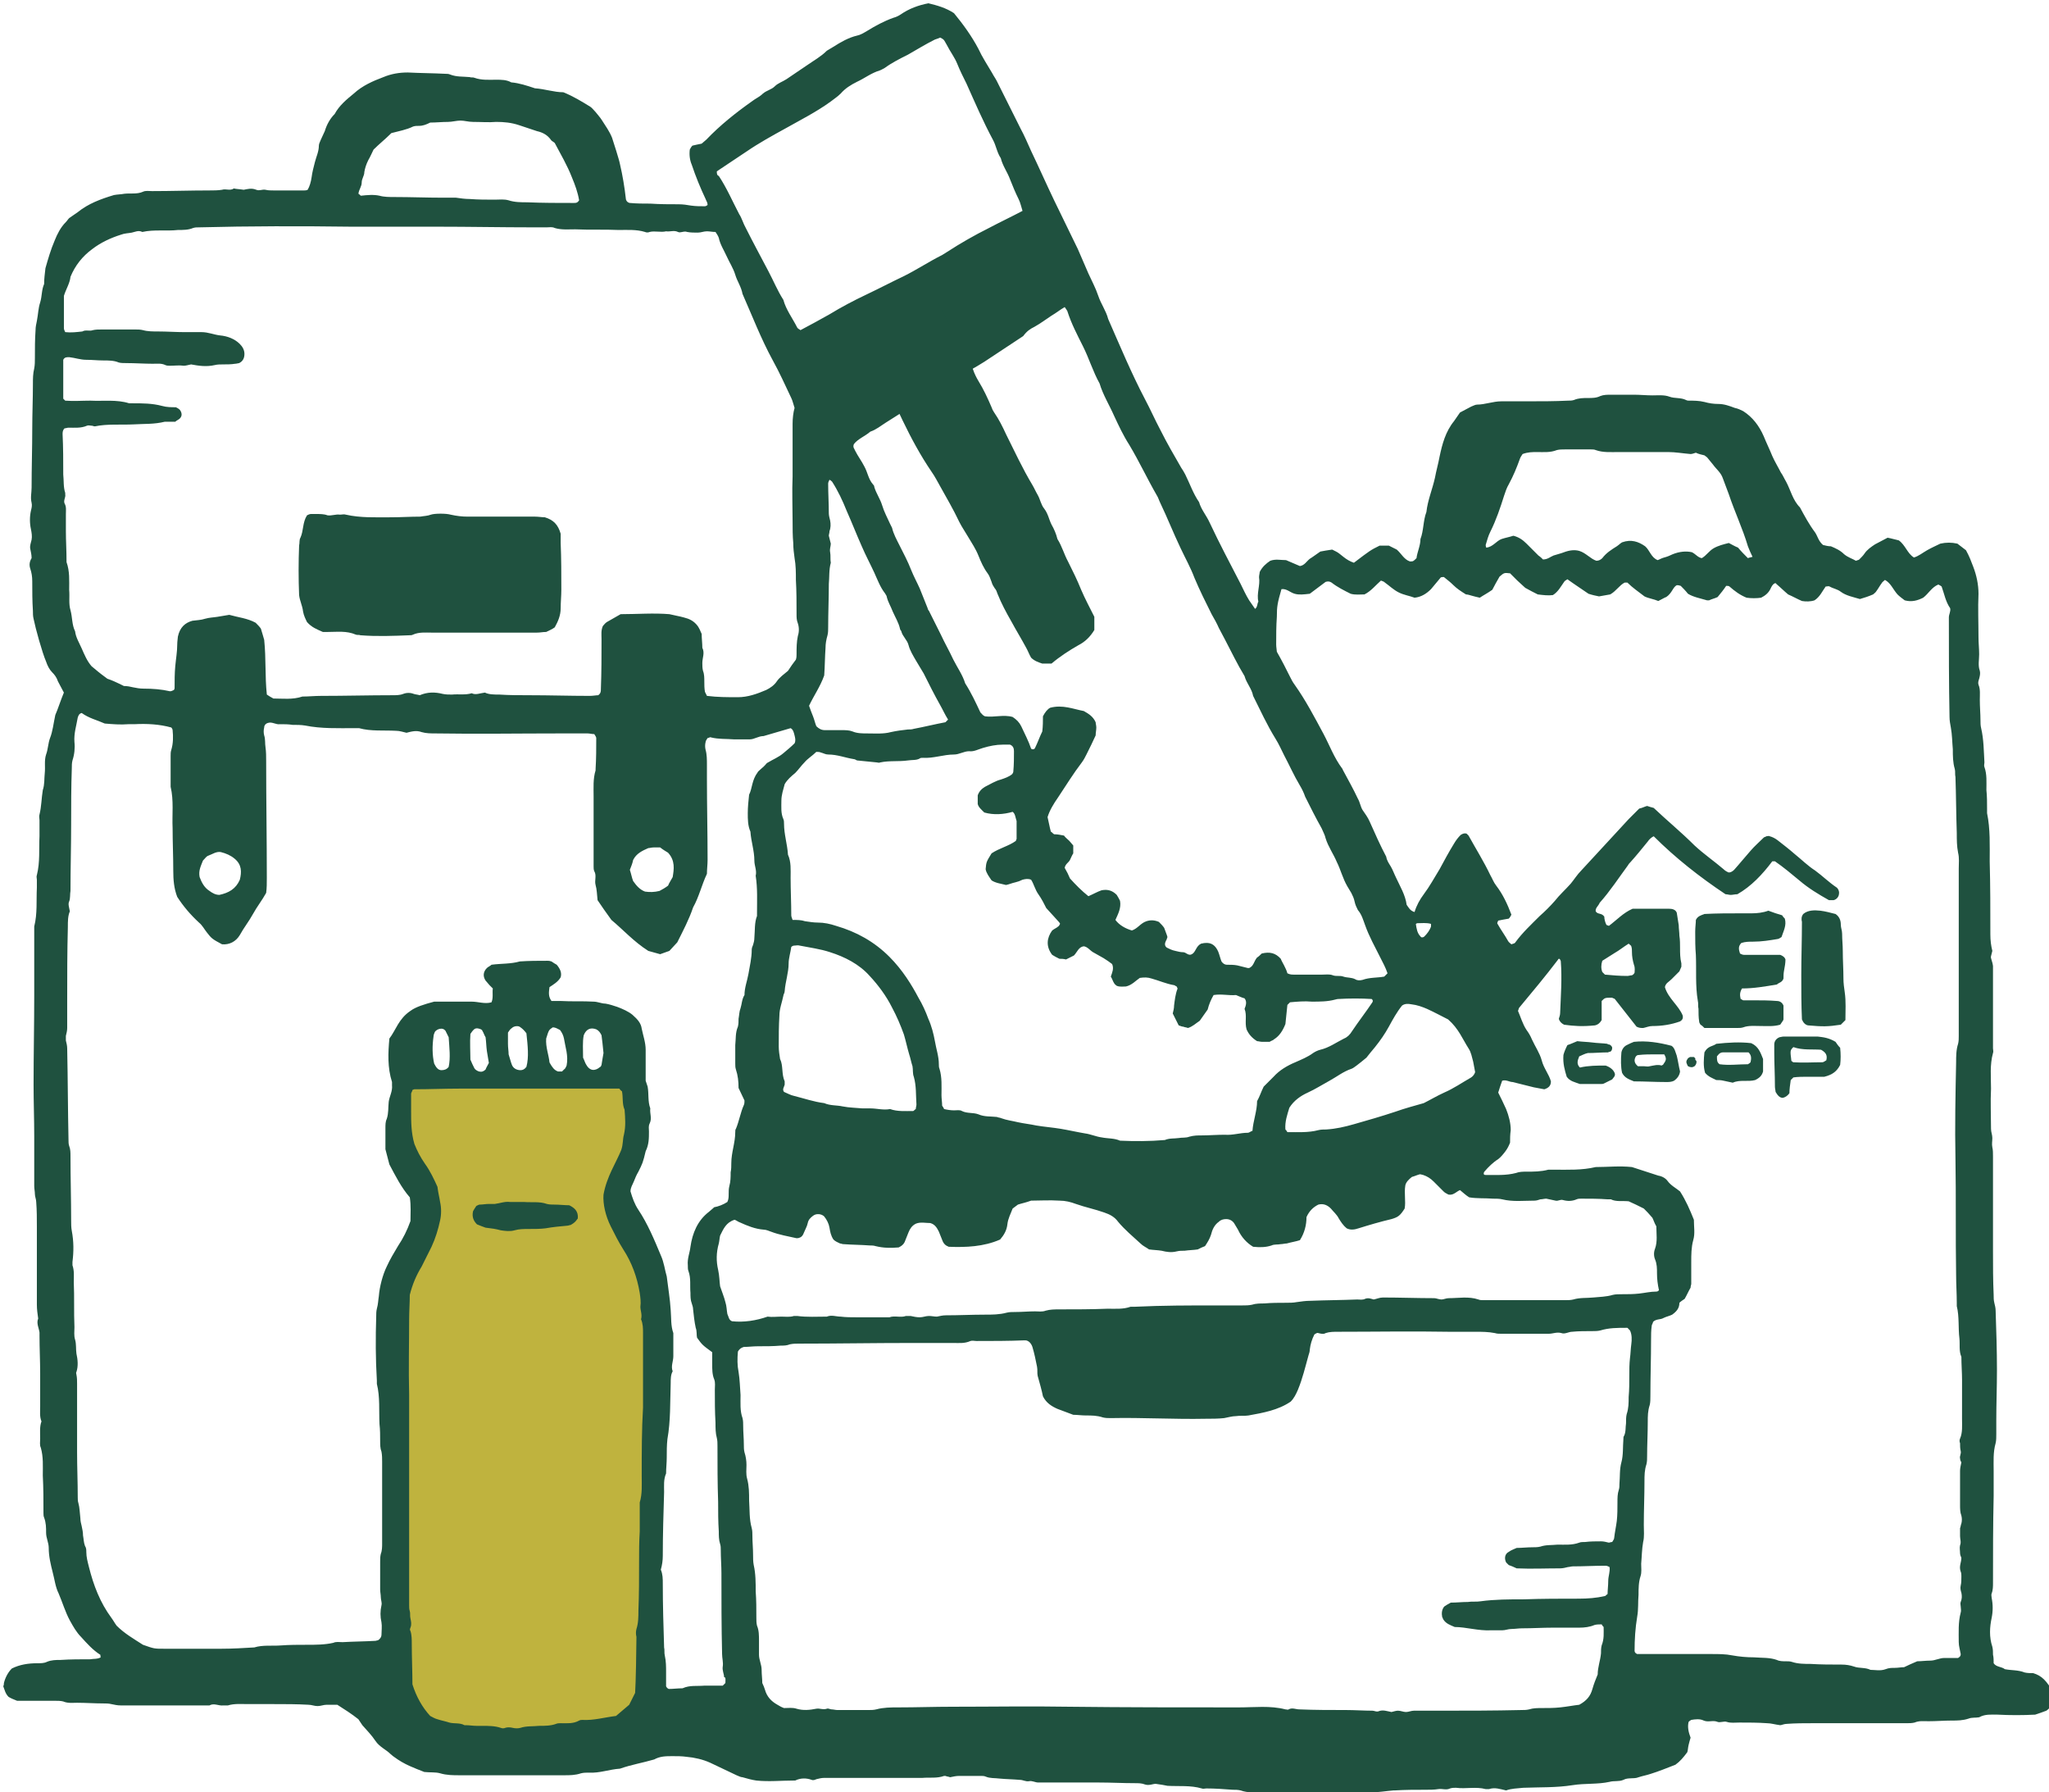 <?xml version="1.0" encoding="utf-8"?>
<!-- Generator: Adobe Illustrator 25.1.0, SVG Export Plug-In . SVG Version: 6.00 Build 0)  -->
<svg version="1.1" id="Layer_1" xmlns="http://www.w3.org/2000/svg" xmlns:xlink="http://www.w3.org/1999/xlink" x="0px" y="0px"
	 viewBox="0 0 311 272" style="enable-background:new 0 0 311 272;" xml:space="preserve">
<style type="text/css">
	.st0{fill:#BFB33E;}
	.st1{fill:#1F513F;}
</style>
<g>
	<path class="st0" d="M99.3,263.5H60.1v-66l5-14.7l-5-10.9l1.2-7.9l34.3,0.1l1.5,3.6l-3.7,13.5l5.8,15.5V263.5z"/>
</g>
<path class="st1" d="M308.6,253.9c-0.4,0-0.9,0-1.3-0.1c-1-0.4-2-0.3-3-0.5c-0.5-0.4-1.3-0.3-1.7-0.9c0-0.4,0-0.9-0.1-1.3
	c0-0.4,0-0.8-0.1-1.2c-0.5-1.5-0.4-3-0.1-4.4c0.2-1,0.2-2,0-3c0-0.2-0.1-0.5,0-0.7c0.2-0.5,0.2-1.1,0.2-1.6c0-4.4,0-8.8,0.1-13.2
	c0-1.3,0-2.5,0-3.8c0-1.4-0.1-2.8,0.3-4.2c0.1-0.4,0.1-0.9,0.1-1.4c0-0.7,0-1.4,0-2.1c0-2.5,0.1-5,0.1-7.6c0-3-0.1-6-0.2-9
	c0-0.4-0.1-0.8-0.2-1.2c-0.1-0.4-0.1-0.8-0.1-1.2c-0.1-2.2-0.1-4.4-0.1-6.6c0-4.8,0-9.6,0-14.4c0-0.5,0-1-0.1-1.4
	c-0.1-0.5,0-0.9,0-1.4c0-0.5-0.2-0.9-0.2-1.4c0-2-0.1-4.1,0-6.1c0-1.8-0.2-3.6,0.3-5.4c0.1-0.2,0-0.5,0-0.7c0-0.9,0-1.7,0-2.6
	c0-3.5,0-6.9,0-9.9c-0.1-0.8-0.4-1.2-0.3-1.5c0.1-0.3,0.1-0.5,0.2-0.8c-0.2-0.8-0.3-1.6-0.3-2.5c0-3.7,0-7.4-0.1-11.1
	c0-2.4,0.1-4.9-0.4-7.3c0-0.2,0-0.5,0-0.7c0-0.9,0-1.9-0.1-2.8c0-1.2,0.1-2.4-0.3-3.5c-0.1-0.2,0-0.5,0-0.7
	c-0.1-1.7-0.1-3.5-0.5-5.2c-0.1-0.4-0.1-0.8-0.1-1.2c0-1-0.1-2-0.1-3.1c0-0.8,0.1-1.6-0.2-2.3c-0.1-0.3,0-0.6,0.1-0.9
	c0.1-0.4,0.2-0.8,0.1-1.2c-0.3-0.8-0.1-1.7-0.1-2.5c0-0.9-0.1-1.7-0.1-2.6c0-2.2-0.1-4.4,0-6.6c0-1.4-0.3-2.8-0.8-4.1
	c-0.3-0.8-0.6-1.6-1.1-2.5c-0.4-0.3-0.9-0.7-1.3-1c-0.9-0.2-1.7-0.2-2.6,0c-0.6,0.3-1.3,0.6-2,1c-0.7,0.4-1.3,0.9-2,1.1
	c-1-0.6-1.3-1.9-2.3-2.6c-0.5-0.1-1.1-0.3-1.7-0.4c-0.6,0.3-1.3,0.7-1.9,1c-0.6,0.4-1.2,0.8-1.6,1.4c-0.2,0.3-0.5,0.6-0.8,0.9
	c-0.1,0.1-0.3,0.1-0.5,0.2c-0.5-0.3-1.2-0.5-1.8-1c-0.6-0.6-1.3-0.9-2-1.2c-0.4,0-0.8-0.1-1.2-0.2c-0.7-0.6-0.8-1.3-1.2-1.9
	c-0.9-1.2-1.6-2.5-2.3-3.8c-1.1-1.1-1.4-2.6-2.1-3.9c-0.3-0.5-0.5-1-0.8-1.4c-0.4-0.8-0.9-1.6-1.3-2.5c-0.4-1-0.9-2-1.3-3
	c-0.7-1.6-1.7-2.9-3.1-3.8c-0.4-0.2-0.8-0.4-1.3-0.5c-0.8-0.3-1.6-0.6-2.5-0.6c-0.7,0-1.4-0.1-2.1-0.3c-0.8-0.2-1.6-0.2-2.3-0.2
	c-0.2,0-0.3,0-0.5-0.1c-0.8-0.4-1.7-0.2-2.5-0.5c-0.8-0.3-1.7-0.2-2.6-0.2c-0.9,0-1.9-0.1-2.8-0.1c-1.2,0-2.4,0-3.5,0
	c-0.5,0-1.1,0-1.6,0.2c-0.6,0.3-1.2,0.3-1.9,0.3c-0.7,0-1.4,0-2.1,0.3c-0.3,0.1-0.6,0.1-0.9,0.1c-2,0.1-4.1,0.1-6.1,0.1
	c-1.3,0-2.7,0-4,0c-1.3,0-2.5,0.5-3.7,0.5c-0.3,0-0.6,0.2-0.9,0.3c-0.6,0.3-1.1,0.6-1.7,0.9c-0.3,0.4-0.6,0.9-0.9,1.3
	c-1.3,1.6-1.8,3.5-2.2,5.4c-0.2,1.1-0.5,2.1-0.7,3.2c-0.4,1.8-1.1,3.4-1.3,5.2c-0.5,1.3-0.4,2.8-0.9,4.1c0,1-0.5,2-0.6,2.9
	c-0.5,0.5-0.5,0.5-1,0.5c-0.9-0.3-1.3-1.2-2-1.8c-0.4-0.2-0.8-0.4-1.2-0.6c-0.5,0-1,0-1.4,0c-1.4,0.7-1.4,0.7-3.9,2.6
	c-0.6-0.2-1.1-0.5-1.6-0.9c-0.4-0.3-0.7-0.6-1.1-0.8c-0.2-0.1-0.4-0.2-0.6-0.3c-0.7,0.1-1.3,0.2-1.8,0.3c-0.6,0.4-1.1,0.8-1.6,1.1
	c-0.5,0.4-0.8,1-1.5,1.1c-0.7-0.3-1.4-0.6-2.1-0.9c-0.8,0-1.6-0.2-2.4,0.1c-0.6,0.4-1.2,0.9-1.6,1.7c0,0.2-0.1,0.5-0.1,0.8
	c0.2,1.2-0.4,2.5-0.1,3.7c-0.2,0.3-0.1,0.8-0.5,1.1c-0.3-0.4-0.6-0.9-0.9-1.3c-0.5-0.8-0.9-1.7-1.3-2.5c-1.6-3.1-3.2-6.1-4.7-9.3
	c-0.5-1.1-1.3-2-1.6-3.1c-0.9-1.3-1.4-2.8-2.1-4.2c-0.2-0.4-0.4-0.7-0.6-1c-1.1-1.9-2.2-3.8-3.2-5.8c-0.8-1.5-1.5-3.1-2.3-4.6
	c-2.1-4-3.8-8.1-5.6-12.2c-0.3-1.2-1.1-2.3-1.5-3.5c-0.4-1.2-1-2.3-1.5-3.4c-0.5-1.2-1.1-2.5-1.6-3.7c-1.2-2.5-2.4-4.9-3.6-7.4
	c-1.2-2.5-2.3-5-3.5-7.5c-0.5-1.1-1-2.3-1.6-3.4c-1.2-2.4-2.4-4.8-3.6-7.2c-0.2-0.4-0.5-0.8-0.7-1.2c-0.7-1.2-1.5-2.4-2.1-3.7
	c-1-1.9-2.3-3.7-3.7-5.4c-1.2-0.8-2.6-1.2-3.9-1.5c-1.5,0.3-2.9,0.8-4.2,1.7c-0.3,0.2-0.7,0.4-1.1,0.5c-1.4,0.5-2.7,1.2-4,2
	c-0.5,0.3-1,0.6-1.5,0.7c-1.3,0.3-2.5,1-3.6,1.7c-0.3,0.2-0.7,0.4-1,0.6c-0.9,0.9-2,1.5-3,2.2c-1,0.7-2.1,1.4-3.1,2.1
	c-0.6,0.4-1.3,0.6-1.8,1.1c-0.5,0.5-1.2,0.6-1.8,1.1c-0.5,0.5-1.2,0.8-1.7,1.2c-2.4,1.7-4.8,3.6-6.9,5.8c-0.2,0.2-0.5,0.4-0.7,0.6
	c-0.5,0.1-1,0.2-1.4,0.3c-0.2,0.2-0.3,0.4-0.4,0.6c-0.1,0.8,0,1.6,0.3,2.3c0.6,1.8,1.3,3.5,2.1,5.2c0.1,0.3,0.3,0.5,0.3,0.9
	c-0.1,0.1-0.3,0.2-0.4,0.2c-0.7,0-1.4,0-2.1-0.1c-0.6-0.1-1.2-0.2-1.9-0.2c-1.4,0-2.8,0-4.3-0.1c-1,0-2,0-3.1-0.1
	c-0.1,0-0.3-0.1-0.4-0.2c-0.1-0.1-0.2-0.3-0.2-0.4c-0.2-1.8-0.5-3.6-0.9-5.3c-0.1-0.6-1-3.4-1.2-4c-0.4-1-1-1.8-1.5-2.6
	c-0.3-0.5-0.7-0.9-1-1.3c-0.3-0.3-0.5-0.6-0.8-0.8c-1.3-0.8-2.6-1.6-4.1-2.2c-1.4,0-2.8-0.5-4.3-0.6c-1.2-0.4-2.4-0.8-3.6-0.9
	c-0.7-0.4-1.5-0.4-2.3-0.4c-1.1,0-2.2,0.1-3.3-0.3c-0.2-0.1-0.5,0-0.7-0.1c-1-0.1-2,0-3-0.4c-0.2-0.1-0.5-0.1-0.7-0.1
	c-1.9-0.1-3.8-0.1-5.7-0.2c-1.3,0-2.5,0.2-3.7,0.7c-1.6,0.6-3.2,1.3-4.5,2.5c-1.1,0.9-2.2,1.8-2.9,3.1c-0.7,0.7-1.2,1.6-1.5,2.6
	c-0.2,0.4-0.4,0.9-0.6,1.3c-0.1,0.3-0.3,0.6-0.3,0.9c0,0.9-0.4,1.7-0.6,2.5c-0.2,0.8-0.4,1.5-0.5,2.3c-0.1,0.7-0.3,1.4-0.6,1.9
	c-0.2,0.1-0.4,0.1-0.5,0.1c-1.6,0-3.1,0-4.7,0c-0.4,0-0.8,0-1.2-0.1c-0.5-0.1-0.9,0.2-1.4,0c-0.7-0.3-1.4-0.1-1.9,0
	c-0.6-0.1-1.1-0.1-1.5-0.2c-0.6,0.4-1.2,0-1.8,0.2c-0.6,0.1-1.3,0.1-1.9,0.1c-2.9,0-5.8,0.1-8.7,0.1c-0.5,0-1-0.1-1.4,0.1
	c-0.9,0.4-1.9,0.2-2.8,0.3c-0.5,0.1-1.1,0.1-1.6,0.2c-2,0.6-3.9,1.3-5.5,2.6c-0.4,0.3-0.9,0.6-1.3,0.9c-0.2,0.2-0.3,0.4-0.5,0.6
	c-0.8,0.8-1.3,1.8-1.7,2.8c-0.6,1.4-1,2.8-1.4,4.2c-0.1,0.9-0.2,1.6-0.2,2.4c-0.4,0.9-0.3,1.8-0.6,2.8c-0.3,0.9-0.3,1.8-0.5,2.8
	c-0.1,0.5-0.2,0.9-0.2,1.4c-0.1,1.4-0.1,2.8-0.1,4.2c0,0.5,0,1.1-0.1,1.6c-0.2,0.8-0.2,1.6-0.2,2.3c0,2.3-0.1,4.6-0.1,6.8
	c0,3-0.1,6-0.1,9c0,0.8-0.2,1.5,0,2.3c0.1,0.4,0,0.8-0.1,1.2c-0.2,0.9-0.2,1.9,0,2.8c0.1,0.5,0.2,1.1,0.1,1.6
	c-0.1,0.5-0.3,0.9-0.2,1.4c0.1,0.5,0.2,0.9,0.2,1.4c-0.3,0.5-0.4,1-0.2,1.6c0.2,0.6,0.3,1.2,0.3,1.9c0,1.5,0,3,0.1,4.5
	c0,0.4,0,0.8,0.1,1.2c0.3,1.5,1.3,5.1,1.9,6.5c0.2,0.6,0.5,1.2,0.9,1.6c0.4,0.4,0.7,0.8,0.9,1.4c0.3,0.6,0.6,1.1,0.9,1.7
	c-0.5,1.2-0.9,2.5-1.3,3.4c-0.3,1.4-0.4,2.5-0.8,3.5c-0.3,0.8-0.3,1.7-0.6,2.5c-0.3,0.9-0.1,1.9-0.2,2.8c-0.1,0.9,0,1.7-0.3,2.6
	c-0.2,1.2-0.2,2.5-0.5,3.7c-0.1,0.3,0,0.6,0,0.9c0,0.8,0,1.6,0,2.4c-0.1,2,0.1,3.9-0.4,5.9c-0.1,0.2,0,0.5,0,0.7c0,0.4,0,0.8,0,1.2
	c-0.1,2,0.1,3.9-0.4,5.9c0,0.2,0,0.3,0,0.5c0,1.7,0,3.3,0,5c0,1.7,0,3.3,0,5c0,4.5-0.1,9-0.1,13.5c0,2.6,0.1,5.2,0.1,7.8
	c0,2.5,0,5,0,7.6c0,0.4,0.1,0.8,0.1,1.2c0,0.4,0.2,0.8,0.2,1.2c0.1,1.3,0.1,2.5,0.1,3.8c0,2.5,0,5,0,7.6c0,0.7,0,1.4,0,2.1
	c0,0.7,0,1.4,0,2.1c0,0.7,0.1,1.4,0.2,2.1c-0.3,0.7,0.1,1.4,0.2,2.1c0,0.2,0,0.3,0,0.5c0,1.9,0.1,3.8,0.1,5.7c0,0.8,0,1.6,0,2.4
	c0,0.9,0,1.7,0,2.6c0,0.8-0.1,1.6,0.2,2.3c-0.3,0.8-0.2,1.7-0.2,2.6c0,0.5-0.1,1,0.1,1.4c0.4,1.4,0.3,2.8,0.3,4.2
	c0.1,1.9,0.1,3.8,0.1,5.7c0,0.2,0,0.5,0.1,0.7c0.3,0.8,0.3,1.5,0.3,2.3c0,0.8,0.4,1.5,0.4,2.3c0,1.3,0.3,2.5,0.6,3.7
	c0.3,1.1,0.4,2.2,0.9,3.2c0.6,1.4,1,2.8,1.7,4.1c0.5,0.9,1,1.8,1.7,2.5c0.9,1,1.8,2,2.9,2.7c0.1,0,0,0.3,0.1,0.4
	c-0.5,0.3-1.1,0.2-1.6,0.3c-1.5,0-3,0-4.5,0.1c-0.7,0-1.4,0-2.1,0.3c-0.4,0.2-0.9,0.2-1.4,0.2c-1.4,0-2.7,0.2-3.9,0.8
	c-0.6,0.6-1,1.4-1.2,2.2c0,0.1,0,0.3-0.1,0.5c0.2,0.5,0.3,1.1,0.8,1.6c0.3,0.2,0.8,0.4,1.3,0.6c0.3,0,0.5,0,0.8,0c1.7,0,3.3,0,5,0
	c0.4,0,0.8,0,1.2,0.1c0.7,0.3,1.4,0.2,2.1,0.2c1.3,0,2.7,0.1,4,0.1c0.4,0,0.8,0,1.2,0.1c0.5,0.1,0.9,0.2,1.4,0.2c0.7,0,1.4,0,2.1,0
	c0.8,0,1.6,0,2.4,0c0.7,0,1.4,0,2.1,0c0.8,0,1.6,0,2.4,0c0.7,0,1.4,0,2.1,0c0.8,0,1.6,0,2.4,0c0.7-0.4,1.4,0.1,2.1,0
	c0.2,0,0.5,0,0.7,0c1-0.3,2-0.2,3-0.2c1.3,0,2.7,0,4,0c1.7,0,3.5,0,5.2,0.1c0.5,0,0.9,0.2,1.4,0.2c0.5,0,0.9-0.2,1.4-0.2
	c0.5,0,1.1,0,1.6,0c1.1,0.7,2.2,1.4,3.2,2.2c0.2,0.3,0.4,0.6,0.6,0.9c0.7,0.8,1.4,1.5,2,2.4c0.6,0.9,1.6,1.3,2.3,2
	c0.2,0.2,0.5,0.4,0.5,0.4c1.6,1.2,3.1,1.7,4.6,2.3c0.9,0.1,1.7,0,2.4,0.2c1,0.3,2,0.3,3,0.3c5.3,0,10.5,0,15.8,0
	c0.9,0,1.7,0,2.6-0.3c0.4-0.1,0.8-0.1,1.2-0.1c1.6,0.1,3.1-0.5,4.7-0.6c1.7-0.6,3.5-0.9,5.2-1.4c0.9-0.5,1.8-0.5,2.8-0.5
	c0.7,0,1.4,0,2.1,0.1c1.2,0.1,2.5,0.4,3.6,0.9c1.3,0.6,2.7,1.3,4,1.9c0.3,0.1,0.6,0.3,0.9,0.3c0.7,0.2,1.4,0.4,2.1,0.5
	c1.9,0.2,3.8,0,5.7,0c0.1,0,0.2,0,0.2,0c0.8-0.4,1.7-0.4,2.5-0.1c0.2,0.1,0.5,0,0.7-0.1c0.4-0.1,0.8-0.2,1.2-0.2c3.9,0,7.9,0,11.8,0
	c1,0,2,0,3.1,0c1.1-0.1,2.2,0.1,3.3-0.3c0.1,0,0.2,0,0.2,0c0.2,0.1,0.5,0.1,0.7,0.2c0.5-0.1,0.9-0.2,1.4-0.2c1.1,0,2.2,0,3.3,0
	c0.2,0,0.5,0,0.7,0.1c0.7,0.3,1.4,0.2,2.1,0.3c1,0.1,2,0.1,3.1,0.2c0.5,0,0.9,0.3,1.4,0.2c0.5-0.1,0.9,0.2,1.4,0.2
	c2.4,0,4.7,0,7.1,0c0.7,0,1.4,0,2.1,0c1.8,0,3.6,0.1,5.4,0.1c0.6,0,1.1,0,1.6,0.2c0.6,0.2,1.2-0.1,1.6-0.1c0.8,0.1,1.3,0.2,1.8,0.3
	c1.7,0.1,3.5-0.1,5.2,0.4c0.2,0.1,0.5,0,0.7,0c1.3,0,2.7,0.1,4,0.2c0.4,0,0.8,0,1.2,0.1c1.1,0.4,2.3,0.3,3.5,0.3c3.1,0,6.1,0,9.2,0
	c1.2,0,2.4,0,3.5,0c1.2,0,2.4-0.1,3.5,0c1.2,0,2.3-0.2,3.5-0.3c0.1,0,0.2,0,0.2,0c1.6-0.1,3.1-0.1,4.7-0.1c0.6,0,1.3,0,1.9-0.1
	c0.6-0.1,1.2,0.2,1.8-0.1c0.3-0.1,0.6-0.1,0.9-0.1c1.5,0.2,3-0.2,4.5,0.2c0.1,0,0.3,0,0.5,0c0.9-0.3,1.7,0,2.6,0.2
	c0.8-0.3,1.7-0.3,2.6-0.4c2.5-0.1,5,0,7.5-0.4c1.9-0.3,3.8-0.1,5.6-0.5c0.7-0.2,1.4,0,2.1-0.3c0.7-0.4,1.6-0.1,2.3-0.4
	c0.6-0.2,1.2-0.3,1.8-0.5c1.3-0.4,2.5-0.9,3.8-1.4c0.7-0.5,1.2-1.1,1.8-1.9c0.1-0.3,0.1-0.7,0.2-1.1c0.1-0.4,0.2-0.8,0.3-1.1
	c-0.3-0.8-0.5-1.6-0.3-2.4c0.1-0.1,0.2-0.2,0.4-0.3c0.6-0.1,1.3-0.2,1.9,0.1c0.7,0.3,1.4-0.1,2.1,0.2c0.2,0.1,0.5,0,0.7,0
	c0.2,0,0.4-0.1,0.7,0c0.6,0.2,1.2,0.1,1.9,0.1c1.4,0,2.8,0,4.2,0.1c0.6,0,1.2,0.2,2,0.3c0.2,0,0.6-0.2,1-0.2c1.3-0.1,2.7-0.1,4-0.1
	c3.2,0,6.5,0,9.7,0c1.5,0,3,0,4.5,0c0.4,0,0.8,0,1.2-0.1c0.7-0.3,1.4-0.2,2.1-0.2c1.2,0,2.4-0.1,3.5-0.1c0.9,0,1.7,0,2.6-0.3
	c0.5-0.2,1.1-0.1,1.6-0.2c0.9-0.5,1.8-0.4,2.8-0.4c1.9,0.1,3.8,0.1,5.7,0c0.6-0.2,1.2-0.4,1.7-0.6c0.6-0.4,0.9-1,1.1-1.6
	c0-0.4,0-0.8,0-1.1C310.6,255,309.9,254.3,308.6,253.9z M225.5,82.7c0.2-0.7,0.4-1.4,0.7-2c0.9-1.8,1.5-3.6,2.1-5.5
	c0.2-0.6,0.4-1.2,0.7-1.7c0.7-1.3,1.2-2.5,1.7-3.9c0.1-0.3,0.3-0.5,0.4-0.7c0.8-0.3,1.5-0.3,2.2-0.3c1,0,2,0.1,3-0.3
	c0.4-0.1,0.8-0.1,1.2-0.1c1.3,0,2.7,0,4,0c0.2,0,0.5,0,0.7,0.1c1.1,0.4,2.3,0.3,3.5,0.3c2.5,0,5,0,7.5,0c1.1,0,2.2,0.2,3.4,0.3
	c0.2,0,0.5-0.1,0.8-0.2c0.4,0.2,0.9,0.3,1.3,0.4c0.1,0.1,0.3,0.2,0.4,0.3c0.3,0.4,0.6,0.7,0.9,1.1c0.5,0.7,1.2,1.2,1.5,2.1
	c0.3,0.8,0.6,1.6,0.9,2.4c0.9,2.7,2.1,5.2,2.9,7.9c0.2,0.5,0.4,1,0.7,1.6c-0.3,0.1-0.5,0.1-0.7,0.2c-0.5-0.5-1-1-1.5-1.6
	c-0.5-0.2-1-0.5-1.4-0.7c-0.8,0.2-1.6,0.4-2.3,0.8c-0.7,0.4-1.1,1.1-1.8,1.5c-0.6-0.1-0.9-0.6-1.5-0.9c-0.9-0.2-1.9-0.1-2.9,0.3
	c-0.4,0.2-0.9,0.4-1.3,0.5c-0.4,0.1-0.7,0.3-1,0.4c-1-0.4-1.2-1.5-1.9-2.1c-1-0.7-2.1-1.1-3.5-0.6c-0.2,0.1-0.5,0.4-0.8,0.6
	c-0.8,0.5-1.6,1-2.2,1.8c-0.2,0.2-0.5,0.4-0.9,0.4c-0.9-0.3-1.6-1.2-2.6-1.5c-0.7-0.2-1.5-0.1-2.3,0.2c-0.5,0.2-1,0.3-1.6,0.5
	c-0.5,0.2-0.9,0.6-1.6,0.6c-0.2-0.2-0.4-0.4-0.7-0.6c-0.6-0.6-1.2-1.2-1.8-1.8c-0.6-0.6-1.2-1-2-1.2c-0.6,0.2-1.2,0.3-1.8,0.5
	c-0.8,0.3-1.3,1.2-2.3,1.3C225.6,83.2,225.5,82.9,225.5,82.7z M157,49.6c0.9-0.5,1.7-1.1,2.6-1.7c0.7-0.4,1.3-0.9,2-1.3
	c0.2,0.3,0.3,0.4,0.4,0.6c0.6,1.9,1.5,3.6,2.4,5.4c0.9,1.8,1.5,3.8,2.5,5.6c0.5,1.7,1.5,3.3,2.2,4.9c0.7,1.5,1.4,3,2.3,4.4
	c1.5,2.5,2.7,5.1,4.2,7.7c0.2,0.3,0.3,0.7,0.5,1.1c1.1,2.3,2,4.6,3.1,6.9c0.7,1.5,1.5,2.9,2.1,4.5c0.8,1.9,1.7,3.7,2.6,5.5
	c0.4,0.7,0.8,1.4,1.1,2.1c0.3,0.6,0.6,1.1,0.9,1.7c1,1.9,1.9,3.8,3,5.6c0.3,1.1,1.1,1.9,1.3,3c1.1,2.2,2.1,4.4,3.4,6.5
	c0.5,0.8,0.9,1.7,1.3,2.5c0.8,1.5,1.5,3.1,2.4,4.6c0.3,0.5,0.6,1.1,0.8,1.7c0.8,1.6,1.6,3.2,2.5,4.8c0.2,0.5,0.5,1,0.6,1.5
	c0.4,1.3,1.2,2.4,1.7,3.6c0.6,1.2,0.9,2.5,1.6,3.7c0.2,0.3,0.4,0.7,0.6,1c0.2,0.4,0.4,0.8,0.5,1.3c0.1,0.5,0.3,0.9,0.5,1.3
	c0.6,0.7,0.8,1.5,1.1,2.3c0.6,1.7,1.5,3.3,2.3,4.9c0.4,0.8,0.8,1.5,1.1,2.4c-0.2,0.2-0.3,0.3-0.5,0.5c-1.1,0.2-2.2,0.1-3.3,0.5
	c-0.4,0.1-0.8,0.1-1.1-0.1c-0.6-0.3-1.2-0.2-1.8-0.4c-0.5-0.2-1.1,0-1.6-0.2c-0.5-0.2-1.1-0.1-1.6-0.1c-1.4,0-2.8,0-4.3,0
	c-0.3,0-0.6,0-1-0.2c-0.1-0.4-0.3-0.8-0.5-1.2c-0.2-0.4-0.4-0.7-0.5-1c-0.8-0.9-1.7-1.1-2.9-0.8c-0.2,0.2-0.5,0.5-0.7,0.6
	c-0.5,0.6-0.5,1.3-1.2,1.6c-0.1,0-0.1,0-0.2,0c-0.5-0.1-1.1-0.3-1.6-0.4c-0.5-0.1-1.1-0.1-1.6-0.1c-0.3,0-0.6-0.2-0.8-0.5
	c-0.2-0.5-0.3-1-0.5-1.5c-0.4-0.9-1-1.4-2-1.3c-0.2,0-0.5,0.1-0.6,0.1c-0.8,0.4-0.8,1.3-1.4,1.6c-0.5,0.3-0.9-0.3-1.3-0.3
	c-0.4,0-0.8-0.1-1.2-0.2c-0.5-0.1-0.9-0.3-1.3-0.5c-0.4-0.3-0.3-0.7-0.1-1.1c0.1-0.1,0.1-0.3,0.2-0.5c-0.1-0.4-0.3-0.8-0.5-1.4
	c-0.2-0.3-0.5-0.6-0.8-0.9c-0.7-0.3-1.3-0.3-1.9-0.1c-0.9,0.3-1.3,1.1-2.2,1.4c-1-0.3-1.9-0.8-2.5-1.6c0.4-0.9,0.9-1.8,0.7-2.9
	c-0.1-0.2-0.3-0.6-0.5-0.9c-0.6-0.6-1.3-0.9-2.3-0.7c-0.6,0.2-1.3,0.6-2,0.9c-1-0.8-1.9-1.7-2.8-2.7c-0.2-0.5-0.5-1.1-0.8-1.6
	c0.1-0.6,0.6-0.8,0.8-1.2c0.2-0.4,0.3-0.7,0.5-1c0-0.4,0-0.8,0-1.2c-0.2-0.2-0.4-0.5-0.6-0.7c-0.3-0.3-0.6-0.5-0.8-0.8
	c-0.5-0.1-1-0.2-1.5-0.2c-0.2-0.1-0.3-0.3-0.5-0.4c-0.2-0.7-0.3-1.4-0.5-2.2c0.3-1,0.9-2,1.6-3c1.2-1.8,2.3-3.6,3.6-5.3
	c0.3-0.4,0.5-0.8,0.7-1.2c0.5-1,1-2,1.4-2.9c0-0.4,0.1-0.8,0.1-1.2c0-0.3-0.1-0.6-0.1-0.8c-0.4-0.9-1.1-1.3-1.8-1.7
	c-1.6-0.3-3.2-1-5.1-0.5c-0.4,0.2-0.8,0.7-1.1,1.3c0,0.7,0,1.5-0.1,2.3c-0.4,0.8-0.7,1.7-1.1,2.5c-0.1,0.2-0.2,0.2-0.4,0.2
	c-0.1,0-0.2-0.1-0.2-0.1c-0.4-1.2-1-2.3-1.5-3.4c-0.3-0.6-0.7-1-1.3-1.4c-1.4-0.4-2.8,0.1-4.2-0.1c-0.3-0.1-0.5-0.4-0.7-0.6
	c-0.7-1.5-1.4-3-2.3-4.4c-0.4-1.3-1.2-2.4-1.8-3.6c-0.6-1.3-1.3-2.5-1.9-3.8c-0.6-1.2-1.2-2.4-1.8-3.6c-0.1-0.1-0.2-0.3-0.2-0.4
	c-0.4-1-0.8-2-1.2-3c-0.4-0.9-0.9-1.8-1.3-2.8c-0.5-1.3-1.2-2.6-1.8-3.8c-0.4-0.8-0.9-1.7-1.1-2.6c-0.1-0.2-0.2-0.4-0.3-0.6
	c-0.4-0.9-0.9-1.8-1.2-2.8c-0.3-1-0.9-1.8-1.2-2.8c0-0.2-0.1-0.3-0.2-0.4c-0.7-0.8-0.8-1.8-1.3-2.7c-0.4-0.8-1-1.6-1.4-2.4
	c-0.1-0.3-0.4-0.5-0.2-1c0.6-0.8,1.7-1.2,2.5-1.9c0.9-0.3,1.6-0.9,2.4-1.4c2.2-1.4,4.4-2.8,6.6-4.1c1.3-1.1,2.8-1.8,4.2-2.7
	c1.3-0.8,2.7-1.5,4.1-2.4c2-1.3,3.9-2.6,5.9-3.9C155.9,50.2,156.4,49.9,157,49.6z M216.6,153.1c1.1,0.5,2.2,1.1,3.2,1.6
	c1.6,1.4,2.2,3,3.1,4.4c0.4,0.6,0.5,1.3,0.7,2c0.1,0.5,0.2,1.1,0.3,1.6c-0.1,0.3-0.3,0.6-0.6,0.8c-1.4,0.8-2.7,1.7-4.1,2.3
	c-1.1,0.5-2.1,1.1-3.1,1.6c-1.4,0.4-2.9,0.8-4.3,1.3c-2.1,0.7-4.2,1.3-6.3,1.9c-1.4,0.4-2.7,0.7-4.2,0.8c-0.4,0-0.8,0-1.2,0.1
	c-1.5,0.4-3.1,0.3-4.7,0.3c-0.1-0.2-0.2-0.3-0.3-0.4c-0.1-1.2,0.3-2.3,0.6-3.3c0.7-1.1,1.7-1.8,2.8-2.3c1.1-0.5,2.2-1.2,3.3-1.8
	c1.1-0.6,2.1-1.4,3.3-1.8c0.3-0.1,0.5-0.3,0.8-0.5c0.4-0.3,0.9-0.7,1.5-1.2c0.3-0.4,0.8-1,1.3-1.6c0.8-1,1.5-2,2.1-3.1
	c0.6-1.1,1.2-2.2,2-3.2c0.4-0.3,0.9-0.3,1.4-0.2C215.1,152.5,215.9,152.8,216.6,153.1z M214.9,140.2c0.1,0,0.1-0.1,0.2-0.1
	c0.7,0,1.4-0.1,2.1,0.1c0,0.1,0,0.3,0,0.4c-0.2,0.6-0.6,1.1-1,1.5c-0.2,0.2-0.5,0.2-0.6,0C215.1,141.6,215,140.9,214.9,140.2z
	 M119.1,164.1c-0.5-1.1-0.2-2.4-0.7-3.4c-0.1-0.6-0.2-1.3-0.2-1.9c0-1.6,0-3.1,0.1-4.7c0-1,0.4-2,0.6-3c0-0.2,0.2-0.4,0.2-0.7
	c0.1-1.4,0.6-2.8,0.6-4.2c0-0.8,0.3-1.7,0.4-2.5c0.1-0.1,0.3-0.2,0.4-0.2c0.3,0,0.6-0.1,0.9,0c1.5,0.3,3.1,0.5,4.6,1
	c2.2,0.7,4.4,1.8,6,3.6c1.3,1.4,2.5,3,3.4,4.8c0.7,1.3,1.3,2.7,1.8,4.1c0.3,1,0.5,2,0.8,3c0.2,0.6,0.3,1.2,0.5,1.8
	c0.1,0.5,0,1.1,0.2,1.6c0.4,1.4,0.3,2.8,0.4,4.2c0,0.2-0.1,0.5-0.1,0.7c-0.2,0.1-0.3,0.3-0.4,0.3c-1.2,0-2.4,0.1-3.5-0.3
	c-1,0.2-2-0.1-3-0.1c-0.4,0-0.8,0-1.2,0c-1-0.1-2-0.1-3-0.3c-0.9-0.2-1.9-0.1-2.8-0.5c-1.6-0.2-3-0.7-4.6-1.1
	c-0.5-0.1-1-0.4-1.5-0.6c-0.3-0.4,0-0.7,0.1-1.1C119.1,164.2,119.1,164.1,119.1,164.1z M135,145.2c-2.3-2.3-5-3.8-8.1-4.7
	c-0.9-0.3-1.8-0.5-2.8-0.5c-0.6,0-1.2-0.1-1.9-0.2c-0.6-0.2-1.2-0.2-1.9-0.2c-0.1-0.3-0.2-0.5-0.2-0.7c0-1.9-0.1-3.8-0.1-5.7
	c0-1.2,0.1-2.4-0.4-3.5c-0.1-1.6-0.6-3.1-0.6-4.7c0-0.2,0-0.5-0.1-0.7c-0.4-0.9-0.3-1.8-0.3-2.8c0-0.9,0.3-1.7,0.5-2.5
	c0.4-0.7,1-1.2,1.6-1.7c0.5-0.5,0.9-1.1,1.4-1.6c0.5-0.6,1.2-1,1.8-1.6c0.2,0,0.5,0,0.7,0.1c0.4,0.1,0.7,0.3,1.1,0.3
	c1.4,0,2.6,0.5,3.9,0.7c0.2,0,0.4,0.2,0.5,0.2c1.1,0.1,2,0.2,3,0.3c0.1,0,0.3,0.1,0.5,0c1.4-0.3,2.8-0.1,4.2-0.3
	c0.6-0.1,1.3,0,1.8-0.3c0.1-0.1,0.3-0.1,0.5-0.1c1.6,0.1,3.1-0.5,4.7-0.5c0.8,0,1.5-0.5,2.3-0.5c0.7,0.1,1.4-0.3,2.1-0.5
	c1-0.3,2-0.5,3-0.5c0.4,0,0.8,0,1.1,0c0.5,0.2,0.6,0.6,0.6,1c0,1,0,2-0.1,3.1c0,0.1-0.1,0.3-0.2,0.4c-0.5,0.4-1.1,0.6-1.7,0.8
	c-0.8,0.2-1.6,0.7-2.4,1.1c-0.5,0.3-0.9,0.7-1.1,1.3c0,0.4,0,0.8,0,1.3c0.1,0.5,0.6,0.9,1,1.3c1.4,0.4,2.9,0.3,4.3-0.1
	c0.4,0.3,0.4,0.8,0.6,1.4c0,0.8,0,1.8,0,2.7c0,0.1-0.1,0.1-0.1,0.3c-1.1,0.8-2.5,1.1-3.7,1.9c-0.8,1.3-0.8,1.3-0.9,2.4
	c0.1,0.6,0.5,1.1,0.9,1.7c0.6,0.4,1.4,0.5,2.2,0.7c0.5-0.1,0.9-0.3,1.4-0.4c0.4-0.1,0.7-0.2,1.1-0.4c0.4-0.1,0.8-0.2,1.3,0
	c0.4,0.6,0.6,1.5,1.1,2.2c0.5,0.7,0.9,1.5,1.2,2.1c0.7,0.8,1.4,1.5,2,2.2c0,0.1,0.1,0.1,0.1,0.2c-0.1,0.1-0.1,0.3-0.3,0.4
	c-0.2,0.2-0.5,0.3-0.9,0.6c-0.8,1.1-1,2.4,0,3.7c0.3,0.2,0.7,0.4,1.1,0.6c0.3,0,0.6,0,1,0.1c0.4-0.2,0.8-0.4,1.2-0.6
	c0.5-0.5,0.7-1.3,1.5-1.4c0.6,0.1,0.9,0.6,1.4,0.9c0.5,0.3,1.1,0.6,1.6,0.9c0.5,0.3,0.9,0.6,1.3,0.9c0.3,0.7,0,1.3-0.2,1.9
	c0.2,0.3,0.3,0.7,0.5,1c0.1,0.2,0.3,0.3,0.4,0.4c0.5,0.2,1,0.1,1.4,0.1c0.9-0.2,1.5-0.9,2.1-1.3c0.7-0.1,1.2-0.1,1.8,0.1
	c1.1,0.3,2.2,0.8,3.4,1c0.1,0,0.3,0.2,0.4,0.2c0,0.1,0.2,0.3,0.1,0.4c-0.3,0.8-0.4,1.7-0.5,2.5c0,0.4-0.1,0.8-0.2,1.2
	c0.3,0.6,0.6,1.2,0.9,1.8c0.3,0.1,0.5,0.2,0.7,0.2c0.2,0.1,0.5,0.1,0.7,0.2c0.7-0.2,1.2-0.7,1.8-1.1c0.4-0.6,0.8-1.1,1.2-1.7
	c0.2-0.8,0.5-1.5,0.9-2.2c1.2-0.2,2.3,0.1,3.4,0c0.5,0.2,0.9,0.4,1.3,0.5c0.4,0.5,0.2,1.1,0,1.6c0.4,1,0,2,0.3,3.1
	c0.3,0.7,0.8,1.3,1.6,1.8c0.2,0,0.5,0.1,0.8,0.1c0.4,0,0.8,0,1.1,0c0.3-0.2,0.5-0.2,0.7-0.4c0.8-0.5,1.3-1.3,1.7-2.3
	c0.1-0.9,0.2-1.9,0.3-2.9c0.1-0.1,0.3-0.3,0.4-0.4c1.1-0.1,2.2-0.2,3.3-0.1c1.2,0,2.4,0,3.5-0.3c0.1,0,0.3-0.1,0.5-0.1
	c1.7-0.1,3.5-0.1,5.1,0c0.2,0.2,0.2,0.3,0.1,0.5c-1,1.5-2.1,2.9-3.1,4.4c-0.3,0.5-0.7,0.9-1.2,1.1c-1.2,0.6-2.3,1.4-3.6,1.7
	c-0.4,0.1-0.8,0.3-1.1,0.5c-0.8,0.6-1.8,1-2.7,1.4c-1.2,0.5-2.4,1.2-3.3,2.2c-0.5,0.5-1,1-1.5,1.5c-0.4,0.8-0.6,1.5-1,2.2
	c0,1.5-0.6,3-0.7,4.5c-0.3,0.1-0.5,0.3-0.7,0.3c-1.2,0-2.3,0.4-3.5,0.3c-1.2,0-2.4,0.1-3.5,0.1c-0.6,0-1.2,0-1.9,0.2
	c-0.5,0.2-1.1,0.1-1.6,0.2c-0.7,0.1-1.4,0-2.1,0.3c-2.3,0.2-4.6,0.2-6.8,0.1c-0.9-0.4-1.8-0.3-2.8-0.5c-0.8-0.1-1.7-0.5-2.5-0.6
	c-1.2-0.2-2.5-0.5-3.7-0.7c-1.2-0.2-2.5-0.3-3.7-0.5c-0.9-0.2-1.9-0.3-2.8-0.5c-0.8-0.2-1.7-0.3-2.5-0.6c-0.2-0.1-0.5-0.1-0.7-0.2
	c-0.9-0.1-1.9,0-2.8-0.4c-0.8-0.3-1.7-0.1-2.5-0.5c-0.3-0.2-0.8-0.1-1.2-0.1c-0.5,0-1.1-0.1-1.5-0.2c-0.1-0.2-0.2-0.4-0.3-0.5
	c0-0.5-0.1-1.1-0.1-1.6c0-1.3,0.1-2.7-0.3-4c-0.1-0.2-0.1-0.5-0.1-0.7c0-1.2-0.4-2.3-0.6-3.5c-0.2-1.1-0.5-2.3-1-3.4
	c-0.4-1.1-0.9-2.2-1.5-3.2C138.4,149.5,137,147.2,135,145.2z M126.1,85.4c-0.1-0.5,0-1.1-0.1-1.6c-0.1-0.5,0.1-0.9,0.1-1.3
	c-0.1-0.4-0.2-0.8-0.3-1.2c0-0.2,0.1-0.4,0.1-0.7c0.2-0.5,0.2-1.1,0.1-1.6c-0.1-0.4-0.2-0.8-0.2-1.1c0-1.5-0.1-3-0.1-4.5
	c0-0.2,0.1-0.4,0.2-0.6c0.2,0.1,0.3,0.2,0.4,0.3c0.9,1.4,1.6,2.9,2.2,4.4c0.8,1.8,1.5,3.6,2.3,5.4c0.6,1.4,1.3,2.7,1.9,4
	c0.5,1.1,0.9,2.2,1.6,3.1c0.1,0.2,0.3,0.4,0.3,0.6c0.2,0.8,0.6,1.4,0.9,2.2c0.4,0.9,0.9,1.7,1.1,2.6c0,0.2,0.2,0.3,0.2,0.4
	c0.2,0.8,0.9,1.3,1.1,2.1c0.2,0.8,0.7,1.6,1.1,2.3c0.4,0.7,0.8,1.3,1.2,2c0.8,1.6,1.6,3.2,2.5,4.8c0.4,0.7,0.7,1.4,1.2,2.2
	c-0.2,0.2-0.3,0.3-0.4,0.4c-1.6,0.3-3.2,0.7-4.8,1c-0.3,0.1-0.6,0.1-0.9,0.1c-0.9,0.1-1.7,0.2-2.6,0.4c-1.1,0.3-2.3,0.2-3.5,0.2
	c-0.8,0-1.6,0-2.3-0.3c-0.5-0.2-1.1-0.2-1.6-0.2c-0.9,0-1.7,0-2.6,0c-0.5,0-0.9-0.2-1.3-0.6c-0.2-0.5-0.3-1-0.5-1.5
	c-0.2-0.5-0.4-1-0.6-1.6c0.7-1.5,1.7-2.9,2.3-4.6c0.1-1.3,0.1-2.8,0.2-4.2c0-0.6,0.1-1.2,0.3-1.9c0.1-0.4,0.1-0.8,0.1-1.2
	c0-2.2,0.1-4.4,0.1-6.6C125.9,87.6,125.8,86.5,126.1,85.4z M108.8,26c1.5-1,3-2,4.5-3c1.9-1.3,3.9-2.4,5.9-3.5
	c2.3-1.3,4.7-2.5,6.9-4.1c0.5-0.4,1-0.7,1.5-1.2c0.7-0.8,1.5-1.3,2.5-1.8c1.1-0.5,2.1-1.3,3.4-1.7c0.3-0.1,0.6-0.3,0.8-0.4
	c1.1-0.8,2.3-1.4,3.5-2c1.4-0.8,2.7-1.6,4.1-2.3c0.3-0.1,0.6-0.2,0.8-0.3c0.2,0.1,0.4,0.2,0.5,0.3c0.2,0.2,0.3,0.5,0.5,0.8
	c0.5,1,1.2,1.9,1.6,2.9c0.4,1,0.9,2,1.4,3c1.3,2.9,2.5,5.7,4,8.5c0.5,0.9,0.6,1.9,1.2,2.8c0.3,1.2,1,2.1,1.4,3.2c0.4,1,0.8,2,1.3,3
	c0.3,0.6,0.4,1.2,0.6,1.8c-1.7,0.9-3.4,1.7-5.1,2.6c-2.2,1.1-4.3,2.3-6.3,3.6c-0.3,0.2-0.5,0.3-0.8,0.5c-2,1-3.8,2.2-5.8,3.2
	c-1.9,0.9-3.8,1.9-5.7,2.8c-1.9,0.9-3.8,1.9-5.6,3c-1.4,0.8-2.9,1.6-4.4,2.4c-0.1-0.1-0.4-0.2-0.5-0.4c-0.7-1.4-1.7-2.7-2.1-4.2
	c-0.9-1.4-1.5-2.9-2.3-4.4c-1.1-2.1-2.3-4.3-3.4-6.5c-0.4-0.7-0.6-1.5-1-2.1c-1-1.9-1.9-4-3.1-5.8C108.8,26.6,108.8,26.3,108.8,26z
	 M54.9,27.7c0-0.6,0.4-1,0.4-1.6c0.1-0.6,0.3-1.2,0.6-1.8c0.3-0.5,0.5-1,0.8-1.6c0.8-0.8,1.8-1.6,2.7-2.5c1.1-0.3,2.3-0.5,3.3-1
	c0.3-0.1,0.6-0.1,0.9-0.1c0.6,0,1.1-0.2,1.7-0.5c0.9,0,1.8-0.1,2.7-0.1c0.6,0,1.3-0.2,1.9-0.2c0.6,0,1.2,0.2,1.9,0.2
	c1.2,0,2.4,0.1,3.5,0c1.2,0,2.3,0.1,3.5,0.5c0.9,0.3,1.8,0.6,2.7,0.9c0.9,0.2,1.6,0.6,2.1,1.3c0.1,0.2,0.4,0.3,0.6,0.5
	c0.9,1.7,1.9,3.4,2.6,5.2c0.5,1.2,0.9,2.3,1.1,3.5c-0.1,0.1-0.2,0.3-0.3,0.3c-0.1,0.1-0.3,0.1-0.5,0.1c-2.4,0-4.7,0-7.1-0.1
	c-0.9,0-1.9,0-2.8-0.3c-0.7-0.2-1.4-0.1-2.1-0.1c-1.3,0-2.5,0-3.8-0.1c-0.7,0-1.4-0.1-2.1-0.2C68.6,30,67.9,30,67.2,30
	c-2.4,0-4.9-0.1-7.3-0.1c-0.8,0-1.6,0-2.3-0.2c-0.9-0.2-1.9-0.1-2.8,0c-0.1,0-0.2-0.2-0.4-0.3C54.5,28.7,54.9,28.3,54.9,27.7z
	 M10,80.6c0-0.9,0-1.7,0-2.6c0-0.5,0.1-1.1-0.2-1.6C9.6,75.9,10,75.5,9.9,75c0-0.1,0-0.2,0-0.2c-0.3-0.9-0.2-1.9-0.3-2.8
	c0-2,0-4.1-0.1-6.1c0-0.3,0-0.6,0.3-0.9c0.2,0,0.4-0.1,0.6-0.1c0.9,0,1.9,0.1,2.8-0.3c0.2-0.1,0.5,0,0.7,0c0.2,0,0.3,0.1,0.5,0.1
	c1.9-0.4,3.9-0.2,5.9-0.3c1.6-0.1,3.1,0,4.7-0.4C25.5,64,26,64,26.6,64c0.2-0.2,0.5-0.3,0.7-0.5c0.4-0.4,0.3-0.9,0-1.3
	c-0.2-0.2-0.4-0.3-0.6-0.4c-0.7,0-1.4,0-2.1-0.2c-1.5-0.4-3-0.4-4.5-0.4c-0.2,0-0.3,0-0.5,0c-1.9-0.6-3.9-0.3-5.9-0.4
	c-1.3,0-2.5,0.1-3.8,0c-0.1-0.1-0.2-0.2-0.3-0.3c0-2,0-4,0-5.9c0.2-0.4,0.5-0.4,0.9-0.4c0.9,0.1,1.7,0.4,2.6,0.4
	c0.9,0,1.7,0.1,2.6,0.1c0.8,0,1.6,0,2.3,0.3c0.3,0.1,0.8,0.1,1.2,0.1c1.3,0,2.7,0.1,4,0.1c0.6,0,1.3-0.1,1.9,0.2
	c0.2,0.1,0.5,0.1,0.7,0.1c0.7,0,1.4-0.1,2.1,0c0.3,0,0.6-0.1,1.1-0.2c1.1,0.2,2.3,0.4,3.6,0.1c0.4-0.1,0.8-0.1,1.2-0.1
	c0.6,0,1.3,0,1.9-0.1c0.2,0,0.5-0.1,0.6-0.1c0.6-0.3,0.8-0.8,0.8-1.4c0-0.6-0.3-1.1-0.7-1.5c-0.8-0.8-1.9-1.2-3-1.3
	c-0.9-0.1-1.8-0.5-2.8-0.5c-0.9,0-1.7,0-2.6,0c-1.3,0-2.7-0.1-4-0.1c-0.8,0-1.6,0-2.3-0.2c-0.4-0.1-0.8-0.1-1.2-0.1
	c-1.1,0-2.2,0-3.3,0c-0.6,0-1.1,0-1.7,0c-0.5,0-1,0-1.4,0.1c-0.5,0.2-1.1-0.1-1.6,0.2c-0.9,0.1-1.7,0.2-2.6,0.1
	c-0.1-0.2-0.2-0.4-0.2-0.6c0-1.6,0-3.3,0-4.9c0.3-1,0.9-1.9,1-2.9c0.7-1.7,1.8-3.1,3.3-4.2c1.3-1,2.8-1.7,4.4-2.2
	c0.5-0.2,1.1-0.2,1.6-0.3c0.5-0.1,1-0.4,1.6-0.1c1.8-0.4,3.6-0.1,5.4-0.3c0.8,0,1.6,0,2.3-0.3c0.3-0.1,0.6-0.1,0.9-0.1
	c7.7-0.2,15.4-0.2,23.1-0.1c4.3,0,8.7,0,13,0c4.9,0,9.8,0.1,14.6,0.1c0.7,0,1.4,0,2.1,0c0.4,0,0.8-0.1,1.2,0.1c1,0.3,2,0.2,3.1,0.2
	c2.2,0.1,4.4,0,6.6,0.1c1.3,0,2.7-0.1,4,0.3c0.2,0.1,0.5,0.1,0.7,0c0.8-0.2,1.7,0.1,2.5-0.1c0.6,0.1,1.2-0.2,1.8,0.1
	c0.4,0.2,0.9-0.2,1.4,0c0.5,0.1,1.1,0.1,1.6,0.1c0.5,0,0.9-0.2,1.4-0.2c0.4,0,0.8,0.1,1.3,0.1c0.2,0.3,0.4,0.6,0.5,0.9
	c0.2,1,0.8,1.9,1.2,2.8c0.4,0.9,1,1.8,1.3,2.8c0.3,1,0.9,1.8,1.1,2.9c1.5,3.4,2.8,6.8,4.6,10.1c1,1.8,1.9,3.8,2.8,5.7
	c0.2,0.4,0.3,0.9,0.5,1.5c-0.2,0.7-0.3,1.6-0.3,2.4c0,2.7,0,5.3,0,8c-0.1,2.3,0,4.6,0,6.8c0,1.1,0,2.2,0.1,3.3
	c0,0.8,0.1,1.6,0.2,2.3c0.2,1.1,0.2,2.2,0.2,3.3c0.1,1.7,0.1,3.5,0.1,5.2c0,0.5,0,0.9,0.2,1.4c0.2,0.6,0.2,1.3,0,1.9
	c-0.2,0.9-0.2,1.9-0.2,2.8c0,0.2,0,0.5-0.1,0.8c-0.4,0.5-0.8,1.1-1.2,1.7c-0.6,0.5-1.3,1-1.7,1.6c-0.4,0.6-1,1-1.6,1.3
	c-1.4,0.6-2.8,1.1-4.3,1.1c-1.6,0-3.1,0-4.7-0.2c-0.1-0.2-0.2-0.4-0.3-0.6c-0.1-0.5-0.1-1.1-0.1-1.6c0-0.5,0-1.1-0.2-1.6
	c-0.1-0.4-0.1-0.8-0.1-1.2c0-0.8,0.4-1.5,0-2.3c0-0.7-0.1-1.4-0.1-2.1c-0.2-0.5-0.4-0.9-0.6-1.2c-0.6-0.8-1.3-1.1-2.1-1.3
	c-0.7-0.2-1.4-0.3-2.2-0.5c-2.4-0.2-4.9,0-7.4,0c-0.7,0.4-1.4,0.8-2.1,1.2c-0.3,0.2-0.4,0.4-0.6,0.6c-0.3,0.7-0.2,1.3-0.2,2
	c0,2.5,0,5-0.1,7.6c0,0.3,0,0.6-0.4,0.9c-0.3,0-0.8,0.1-1.3,0.1c-3.1,0-6.1-0.1-9.2-0.1c-1.5,0-3,0-4.5-0.1c-0.8,0-1.6,0-2.2-0.3
	c-0.8,0.1-1.4,0.4-2,0.1c-1,0.3-2,0.1-3,0.2c-0.5,0-0.9,0-1.4-0.1c-1.2-0.3-2.3-0.3-3.5,0.2c-0.3-0.1-0.6-0.1-0.9-0.2
	c-0.5-0.2-1.1-0.2-1.6,0c-0.5,0.2-1.1,0.2-1.6,0.2c-3.6,0-7.2,0.1-10.9,0.1c-0.9,0-1.9,0.1-2.8,0.1c-1.5,0.5-3,0.3-4.4,0.3
	c-0.4-0.2-0.7-0.4-1-0.6c-0.3-2.8-0.1-5.4-0.4-8.3c-0.1-0.4-0.3-1-0.5-1.7c-0.2-0.3-0.5-0.6-0.8-0.9c-1.3-0.7-2.6-0.8-4-1.2
	c-0.6,0.1-1.2,0.2-1.8,0.3c-0.6,0.1-1.2,0.1-1.9,0.3c-0.6,0.2-1.2,0.2-1.9,0.3c-1.1,0.3-1.9,1-2.2,2.4c0,0.2-0.1,0.7-0.1,1.2
	c0,1.1-0.2,2.2-0.3,3.3c-0.1,1.1-0.1,2.2-0.1,3.3c0,0.1,0,0.1-0.1,0.3c-0.2,0.1-0.4,0.2-0.6,0.2c-1.3-0.3-2.6-0.4-4-0.4
	c-0.6,0-1.1-0.1-1.6-0.2c-0.4-0.1-0.9-0.2-1.4-0.2c-0.2-0.1-0.4-0.2-0.6-0.3c-0.6-0.3-1.3-0.6-1.9-0.8c-0.1-0.1-0.3-0.2-0.4-0.3
	c-0.7-0.5-1.4-1.1-2-1.6c-0.7-0.8-1.1-1.8-1.5-2.7c-0.4-0.9-0.9-1.7-1-2.6c-0.5-1-0.4-2.1-0.7-3.2c-0.3-1-0.1-2-0.2-3.1
	c0-1.4,0.1-2.8-0.4-4.2C10.1,83.5,10,82.1,10,80.6z M102.1,133.1c-0.2,0.4-0.5,0.8-0.7,1.3c-0.4,0.3-0.9,0.6-1.3,0.8
	c-0.8,0.2-1.5,0.2-2.2,0.1c-0.8-0.3-1.3-0.9-1.8-1.6c-0.2-0.5-0.3-1.1-0.5-1.7c0.2-0.5,0.4-1,0.5-1.5c0.5-1,1.4-1.4,2.3-1.8
	c0.2,0,0.5-0.1,0.8-0.1c0.3,0,0.6,0,1,0c0.5,0.4,0.9,0.6,1.2,0.8C102.5,130.6,102.3,131.9,102.1,133.1z M36.4,133.5
	c-0.6,1.4-1.7,2-3.1,2.3c-0.6,0-1.1-0.3-1.5-0.6c-0.8-0.5-1.2-1.3-1.5-2.1c-0.2-1,0.2-1.7,0.5-2.5c0.3-0.3,0.5-0.6,0.7-0.7
	c0.8-0.3,1.3-0.7,2-0.6c0.8,0.2,1.5,0.5,2.1,1C36.7,131.2,36.7,132.3,36.4,133.5z M97.4,224c0,1.3,0.1,2.7-0.3,4c0,0.9,0,1.7,0,2.6
	c0,0.6,0,1.2,0,1.8c-0.1,1.6-0.1,3.1-0.1,4.7c0,2.4,0,4.9-0.1,7.3c0,0.9,0,1.9-0.3,2.8c-0.1,0.4-0.1,0.8,0,1.2
	c0,1.5-0.1,7.2-0.2,8.5c-0.3,0.6-0.6,1.2-0.9,1.8c-0.7,0.6-1.4,1.2-2,1.7c-1.7,0.2-3.4,0.7-5.1,0.6c-0.2,0-0.3,0-0.5,0.1
	c-0.9,0.5-1.8,0.4-2.8,0.4c-0.2,0-0.5,0-0.7,0.1c-0.8,0.3-1.7,0.3-2.6,0.3c-0.9,0.1-1.9,0-2.8,0.3c-0.3,0.1-0.8,0.1-1.2,0
	c-0.4-0.1-0.8-0.1-1.1,0c-0.2,0.1-0.5,0.1-0.7,0c-0.9-0.3-1.9-0.3-2.8-0.3c-0.3,0-0.6,0-0.9,0c-0.5,0-1.1-0.1-1.6-0.1
	c-0.1,0-0.2,0-0.2,0c-0.7-0.4-1.6-0.2-2.3-0.4c-0.6-0.2-1.2-0.3-1.8-0.5c-0.4-0.1-0.7-0.3-1.1-0.5c-1.2-1.3-2.1-2.9-2.7-4.8
	c0-1.9-0.1-4.1-0.1-6.2c0-0.6,0-1.3-0.2-1.9c-0.1-0.1-0.1-0.3,0-0.5c0.2-0.5,0.1-0.9,0-1.4c-0.1-0.4,0-0.8-0.1-1.1
	c-0.1-0.3-0.1-0.6-0.1-0.9c0-2.3,0-4.6,0-6.8c0-4.6,0-9.3,0-13.9c0-3.8,0-7.6,0-11.3c-0.1-3.8,0-7.6,0-11.3c0-1.3,0.1-2.7,0.1-3.8
	c0.4-1.6,1-3,1.8-4.3c0.5-1,1-2,1.5-3c0.6-1.3,1-2.6,1.3-4c0.2-0.9,0.2-1.9,0-2.8c-0.1-0.7-0.3-1.4-0.4-2.3
	c-0.5-1.1-1.1-2.4-1.9-3.5c-0.7-1-1.2-2-1.6-3c-0.5-1.7-0.5-3.4-0.5-5c0-0.9,0-1.7,0-2.6c0-0.2,0.2-0.4,0.2-0.6
	c0.1,0,0.2-0.1,0.3-0.1c2.3,0,4.6-0.1,6.8-0.1c8.1,0,16.2,0,24.3,0c0.1,0.1,0.2,0.3,0.4,0.4c0.2,0.9,0,1.9,0.4,2.8
	c0.1,1.3,0.2,2.5-0.1,3.8c-0.2,0.7-0.1,1.4-0.4,2.3c-0.8,2-2.2,4-2.7,6.8c-0.1,1.4,0.3,3.2,1.1,4.8c0.6,1.2,1.2,2.4,1.9,3.5
	c1.3,2,2.1,4.2,2.5,6.6c0.1,0.7,0.2,1.4,0.1,2.1c0,0.6,0.3,1.2,0.1,1.9c0.3,0.7,0.3,1.4,0.3,2.1c0,3.8,0,7.6,0,11.3
	C97.4,216.9,97.4,220.4,97.4,224z M65.8,157.3c0-0.2,0.1-0.5,0.2-0.7c0.2-0.3,0.6-0.5,1-0.5c0.3,0,0.6,0.2,0.7,0.5
	c0.1,0.2,0.2,0.4,0.4,0.8c0.1,1.6,0.3,3.1,0,4.5c-0.3,0.4-0.7,0.5-1.1,0.5c-0.5,0-0.8-0.4-1.1-1C65.6,160.1,65.6,158.7,65.8,157.3z
	 M71.4,156.9c0.6-0.9,0.8-1,1.6-0.7c0.1,0.1,0.2,0.1,0.2,0.2c0.2,0.3,0.3,0.7,0.5,1c0.1,0.7,0.1,1.4,0.2,2.1
	c0.1,0.6,0.2,1.2,0.3,1.8c-0.2,0.4-0.4,0.7-0.5,1c-0.3,0.3-0.6,0.4-1,0.3c-0.3-0.1-0.6-0.3-0.7-0.5c-0.2-0.4-0.4-0.8-0.6-1.3
	C71.4,159.6,71.3,158.2,71.4,156.9z M77.1,156.7c0.2-0.3,0.3-0.5,0.6-0.7c0.3-0.3,1-0.4,1.3-0.1c0.3,0.2,0.6,0.5,0.9,0.9
	c0.2,1.9,0.4,3.6,0,5.1c-0.3,0.4-0.6,0.5-0.9,0.5c-0.6,0-1.1-0.3-1.3-0.8c-0.2-0.5-0.3-1-0.5-1.6c0-0.5-0.1-1-0.1-1.6
	C77.1,157.8,77.1,157.2,77.1,156.7z M82.9,157.6c0.4-1.3,0.4-1.3,1-1.7c0.4,0,0.7,0.2,1.1,0.4c0.3,0.4,0.5,0.8,0.6,1.3
	c0.2,1.3,0.7,2.6,0.4,4.1c-0.1,0.2-0.2,0.5-0.4,0.6c-0.1,0.1-0.2,0.2-0.3,0.3c-0.2,0-0.4,0-0.6,0c-0.6-0.2-0.9-0.7-1.2-1.2
	c0-0.1-0.1-0.1-0.1-0.2C83.3,160.1,82.8,158.9,82.9,157.6z M88.6,157.1c0.4-1,1.1-1.2,1.9-0.9c0.4,0.2,0.6,0.5,0.8,0.9
	c0.1,0.8,0.2,1.6,0.3,2.7c-0.1,0.5-0.2,1.2-0.3,1.8c-0.1,0.2-0.1,0.3-0.2,0.3c-0.8,0.7-1.6,0.6-2.1-0.3c-0.2-0.3-0.3-0.7-0.5-1.1
	C88.5,159.3,88.4,158.1,88.6,157.1z M110.1,255.4c-0.1,0.1-0.2,0.2-0.4,0.4c-0.9,0-1.8,0-2.8,0c-1.1,0.1-2.2-0.1-3.3,0.4
	c-0.7,0-1.4,0.1-2.1,0.1c-0.2-0.1-0.3-0.2-0.4-0.4c0-0.7,0-1.4,0-2.1c0-0.9,0-1.7-0.2-2.6c-0.1-0.4,0-0.8-0.1-1.2
	c-0.1-3.2-0.2-6.4-0.2-9.7c0-0.7,0-1.4-0.3-2.1c0.2-0.7,0.3-1.4,0.3-2.1c0-3.2,0.1-6.4,0.2-9.7c0-0.9-0.1-1.9,0.3-2.8
	c0-0.8,0.1-1.6,0.1-2.4c0-0.9,0-1.9,0.1-2.8c0.5-2.8,0.4-5.6,0.5-8.5c0-0.6,0-1.3,0.3-1.8c-0.3-0.8,0.1-1.5,0.1-2.3
	c0-0.9,0-1.9,0-2.8c0-0.2,0-0.5,0-0.7c-0.4-1.1-0.3-2.3-0.4-3.5c-0.1-1.7-0.4-3.4-0.6-5.1c-0.3-1-0.4-2.1-0.9-3.2
	c-1-2.4-2-4.8-3.4-6.9c-0.6-0.9-0.9-1.8-1.2-2.8c0-0.6,0.3-1,0.5-1.5c0.2-0.5,0.4-1,0.7-1.5c0.6-1.2,0.7-1.4,1.1-3.1
	c0.5-1,0.5-2,0.5-3c0-0.4-0.1-0.8,0.1-1.2c0.4-0.8,0-1.5,0.1-2.3c-0.4-1.1-0.2-2.2-0.4-3.3c-0.1-0.3-0.2-0.6-0.3-0.9
	c0-0.2,0-0.4,0-0.7c0-1.3,0-2.7,0-4c0-1.1-0.4-2.2-0.6-3.2c-0.1-0.8-0.6-1.4-1.4-2.1c-0.6-0.5-1.5-0.9-2.3-1.2
	c-0.6-0.2-1.2-0.4-1.8-0.5c-0.6,0-1.2-0.3-1.8-0.3c-1.6-0.1-3.3,0-5-0.1c-0.5,0-0.9,0-1.4,0c-0.5-0.7-0.4-1.3-0.3-2.1
	c0.6-0.4,1.3-0.8,1.7-1.5c0.2-0.7-0.1-1.3-0.6-1.9c-0.2-0.1-0.5-0.3-0.8-0.5c-0.3-0.1-0.4-0.1-0.6-0.1c-1.4,0-2.8,0-4.2,0.1
	c-1.4,0.4-2.8,0.3-4.3,0.5c-0.2,0.2-0.5,0.3-0.7,0.5c-0.6,0.6-0.6,1.3-0.2,1.9c0.2,0.2,0.4,0.5,0.6,0.7c0.2,0.2,0.3,0.3,0.5,0.5
	c-0.1,0.7,0.1,1.4-0.2,2.1c-1,0.3-2-0.1-3-0.1c-0.9,0-1.9,0-2.8,0c-1,0-2,0-2.9,0c-1.5,0.4-2.8,0.8-3.6,1.4
	c-1.8,1.2-2.2,2.9-3.2,4.2c-0.2,2.2-0.3,4.4,0.4,6.6c0,0.1,0,0.3,0,0.5c0.1,0.9-0.4,1.7-0.5,2.5c-0.1,0.9,0,1.7-0.3,2.6
	c-0.2,0.4-0.2,0.9-0.2,1.4c0,1.1,0,2.2,0,3.2c0.2,0.8,0.4,1.5,0.6,2.3c0.9,1.7,1.8,3.5,3.1,5c0.2,1.3,0.1,2.4,0.1,3.6
	c-0.5,1.4-1.1,2.6-1.9,3.8c-0.6,1-1.2,2-1.7,3.1c-0.6,1.2-1.1,3.1-1.2,4.5c-0.1,0.6-0.1,1.2-0.3,1.9c-0.1,0.4-0.1,0.8-0.1,1.2
	c-0.1,3.2-0.1,6.4,0.1,9.7c0,0.2,0,0.3,0,0.5c0.5,2,0.3,4.1,0.4,6.1c0.1,0.9,0.1,1.7,0.1,2.6c0,0.5,0,1.1,0.2,1.6
	c0.1,0.5,0.1,1.1,0.1,1.6c0,4.1,0,8.2,0,12.3c0,0.5,0,1.1-0.2,1.6c-0.1,0.4-0.1,0.8-0.1,1.2c0,1.4,0,2.8,0,4.2
	c0,0.4,0.1,0.8,0.1,1.2c0,0.4,0.2,0.8,0.1,1.2c-0.2,0.9-0.2,1.7,0,2.6c0.1,0.6,0,1.3,0,1.9c0,0.3-0.2,0.6-0.5,0.8
	c-0.1,0-0.3,0.1-0.4,0.1c-1.7,0.1-3.3,0.1-5,0.2c-0.5,0-1-0.1-1.4,0.1c-1.3,0.3-2.7,0.3-4,0.3c-1.3,0-2.7,0-4,0.1
	c-1.3,0.1-2.7-0.1-4,0.3c-1.7,0.1-3.3,0.2-5,0.2c-2.9,0-5.8,0-8.7,0c-1.5,0-1.5,0-3.2-0.6c-1.4-0.9-2.8-1.7-4-2.9
	c-0.3-0.4-0.5-0.8-0.8-1.2c-1.7-2.3-2.7-4.9-3.4-7.7c-0.2-0.8-0.4-1.5-0.4-2.3c0-0.3,0-0.6-0.2-0.9c-0.2-0.5-0.2-1.1-0.3-1.6
	c0-0.5-0.1-0.9-0.2-1.4c-0.1-0.4-0.2-0.8-0.2-1.2c-0.1-0.8-0.1-1.6-0.3-2.3c-0.1-0.3-0.1-0.6-0.1-0.9c0-2.3-0.1-4.6-0.1-6.8
	c0-3.5,0-6.9,0-10.4c0-0.5,0-0.9-0.1-1.4c0-0.1-0.1-0.3,0-0.4c0.3-0.9,0.2-1.9,0-2.8c-0.1-0.7,0-1.4-0.2-2.1
	c-0.2-0.6-0.1-1.3-0.1-1.9c-0.1-2.3,0-4.6-0.1-6.8c0-0.9,0.1-1.7-0.2-2.6c0-0.1,0-0.3,0-0.5c0.2-1.6,0.2-3.1-0.1-4.7
	c-0.1-0.5-0.1-1.1-0.1-1.6c0-3.2-0.1-6.4-0.1-9.7c0-0.6,0-1.1-0.2-1.6c-0.1-0.3-0.1-0.6-0.1-0.9c-0.1-4.6-0.1-9.3-0.2-13.9
	c0-0.4-0.1-0.8-0.2-1.2c0-0.2,0-0.5,0-0.7c0.1-0.4,0.2-0.8,0.2-1.2c0-1.3,0-2.7,0-4c0-3.8,0-7.6,0.1-11.3c0-0.9,0-1.7,0.3-2.4
	c-0.1-0.6-0.3-1.1-0.1-1.5c0.2-0.5,0.1-1.1,0.2-1.6c0-3.4,0.1-6.8,0.1-10.1c0-2.8,0-5.7,0.1-8.5c0-0.4,0-0.8,0.1-1.2
	c0.3-0.9,0.4-1.9,0.3-2.8c-0.1-1.3,0.3-2.5,0.5-3.7c0.1-0.3,0.2-0.6,0.6-0.7c1.1,0.8,2.4,1.1,3.5,1.6c1.2,0.1,2.4,0.2,3.6,0.1
	c0.3,0,0.6,0,0.9,0c1.9-0.1,3.8,0,5.6,0.5c0.1,0.1,0.2,0.3,0.2,0.4c0.1,1,0.1,2-0.2,3c-0.1,0.3-0.1,0.6-0.1,0.9c0,1.6,0,3.1,0,4.7
	c0.5,2.1,0.2,4.2,0.3,6.3c0,2.1,0.1,4.2,0.1,6.4c0,1.4,0.1,2.7,0.6,4c0.9,1.4,2,2.7,3.3,3.9c0.5,0.4,0.8,1,1.2,1.5
	c0.7,0.9,0.8,1,2.3,1.8c1.1,0.1,2.1-0.4,2.7-1.4c0.6-1.1,1.4-2.1,2-3.2c0.6-1.1,1.4-2.1,2-3.2c0.1-0.7,0.1-1.5,0.1-2.3
	c0-5.9-0.1-11.8-0.1-17.7c0-0.7,0-1.4-0.1-2.1c-0.1-0.6,0-1.2-0.2-1.8c-0.1-0.4-0.1-0.8,0-1.2c0-0.3,0.2-0.6,0.6-0.7
	c0.6-0.2,1.2,0.3,1.8,0.2c0.6,0,1.3,0,1.9,0.1c0.6,0,1.3,0,1.9,0.1c2.5,0.5,5,0.4,7.5,0.4c0.2,0,0.5,0,0.7,0
	c1.8,0.5,3.7,0.3,5.6,0.4c0.6,0,1.1,0.2,1.6,0.3c0.8-0.2,1.5-0.4,2.3-0.1c0.7,0.2,1.4,0.2,2.1,0.2c6.3,0.1,12.6,0,18.9,0
	c1.4,0,2.8,0,4.2,0c0.3,0,0.6,0.1,1,0.1c0.1,0.2,0.3,0.4,0.3,0.6c0,1.6,0,3.1-0.1,4.7c0,0.1,0,0.2,0,0.2c-0.4,1.3-0.3,2.6-0.3,4
	c0,3.5,0,7.1,0,10.6c0,0.2,0,0.5,0.1,0.7c0.4,0.7,0,1.4,0.2,2.1c0.2,0.7,0.2,1.4,0.3,2.3c0.6,0.9,1.3,1.9,2.1,3
	c1.8,1.5,3.4,3.3,5.6,4.7c0.4,0.1,1.1,0.3,1.8,0.5c0.5-0.2,0.9-0.3,1.4-0.5c0.4-0.4,0.8-0.9,1.2-1.3c0.9-1.8,1.8-3.5,2.4-5.3
	c0.9-1.6,1.3-3.4,2.1-5.1c0-0.7,0.1-1.4,0.1-2.1c0-4.1-0.1-8.2-0.1-12.3c0-0.7,0-1.4,0-2.1c0-0.8,0-1.6-0.2-2.3
	c-0.1-0.4-0.1-0.8,0-1.2c0-0.2,0.2-0.4,0.3-0.6c0.2,0,0.4-0.2,0.5-0.1c1.2,0.3,2.3,0.2,3.5,0.3c0.8,0,1.6,0,2.4,0
	c0.7,0,1.3-0.5,2.1-0.5c1.4-0.4,2.7-0.8,4.1-1.2c0.4,0.2,0.5,0.7,0.6,1.1c0.1,0.4,0.2,0.8,0,1.2c-0.5,0.5-1.1,1-1.7,1.5
	c-0.7,0.6-1.5,0.9-2.5,1.5c-0.1,0.1-0.4,0.5-0.8,0.8c-0.3,0.3-0.6,0.5-0.6,0.6c-0.9,1.2-0.8,2.4-1.3,3.4c-0.1,0.9-0.2,1.9-0.2,2.8
	c0,0.9,0,1.9,0.4,2.8c0.1,1.5,0.6,2.9,0.6,4.4c0,0.8,0.4,1.5,0.2,2.3c0.3,1.9,0.2,3.8,0.2,5.6c0,0.2,0,0.3,0,0.5
	c-0.4,1-0.3,2.2-0.4,3.3c0,0.4-0.1,0.8-0.2,1.1c-0.1,0.2-0.2,0.5-0.2,0.7c0,1.3-0.3,2.5-0.5,3.7c-0.2,1.1-0.6,2.1-0.6,3.2
	c-0.4,0.6-0.4,1.4-0.6,2c-0.2,0.5-0.2,1.1-0.3,1.6c0,0.4,0,0.8-0.1,1.2c-0.4,0.9-0.3,1.9-0.4,2.8c0,0.9,0,1.9,0,2.8
	c0,0.3,0,0.6,0.1,0.9c0.3,0.9,0.4,1.8,0.4,2.8c0.3,0.6,0.6,1.3,0.9,1.9c0,0.2,0,0.5-0.1,0.7c-0.5,1.1-0.7,2.4-1.2,3.6
	c-0.1,0.1-0.1,0.3-0.1,0.5c0,1.6-0.6,3.1-0.6,4.7c0,0.5,0,0.9-0.1,1.4c0,0.7,0,1.4-0.2,2.1c-0.1,0.4-0.1,0.8-0.1,1.2
	c0,0.4,0,0.8-0.2,1.2c-0.6,0.4-1.4,0.7-2,0.8c-0.3,0.3-0.6,0.5-0.8,0.7c-1.7,1.3-2.5,3.2-2.8,5.3c-0.1,0.9-0.5,1.8-0.4,2.8
	c0,0.3,0,0.7,0.1,0.9c0.4,1.1,0.2,2.2,0.3,3.3c0,0.5,0,1.1,0.2,1.6c0.1,0.3,0.2,0.6,0.2,0.9c0.1,0.9,0.2,1.9,0.4,2.8
	c0.2,0.5,0.1,1.1,0.2,1.5c0.8,1.1,0.8,1.1,2.3,2.2c0,0.6,0,1.2,0,1.8c0,0.8,0,1.6,0.3,2.3c0.2,0.5,0.1,1.1,0.1,1.6
	c0,1.7,0,3.3,0.1,5c0,0.8,0,1.6,0.2,2.3c0.1,0.4,0.1,0.8,0.1,1.2c0,2.8,0,5.7,0.1,8.5c0,1.5,0,3,0.1,4.5c0,0.6,0,1.3,0.2,1.9
	c0.1,0.3,0.1,0.6,0.1,0.9c0,1.2,0.1,2.4,0.1,3.5c0,4.1,0,8.2,0.1,12.3c0,0.6,0.2,1.3,0.1,1.9c-0.1,0.6,0.2,1.1,0.2,1.6
	C110.2,254.5,110.1,255,110.1,255.4z M111.1,200.5c-0.5-0.2-0.5-0.7-0.7-1.1c-0.1-0.5-0.1-1.2-0.3-1.8c-0.2-0.8-0.5-1.5-0.8-2.4
	c-0.1-0.7-0.1-1.6-0.3-2.5c-0.3-1.3-0.3-2.6,0.1-4c0.1-0.4,0.1-0.8,0.2-1.2c0.5-1,0.9-2,2.2-2.4c0.3,0.1,0.5,0.3,0.8,0.4
	c1.1,0.5,2.3,1,3.6,1.1c0.4,0,0.8,0.2,1.1,0.3c1.3,0.5,2.6,0.7,3.9,1c0.1,0,0.3,0,0.5-0.1c0.3-0.1,0.5-0.4,0.6-0.7
	c0.2-0.5,0.5-1,0.6-1.5c0.1-0.5,0.4-0.8,0.8-1.1c0.5-0.4,1.3-0.3,1.7,0.1c0.4,0.5,0.7,1.1,0.8,1.7c0.1,0.6,0.2,1.2,0.6,1.8
	c0.3,0.3,0.6,0.4,1,0.6c0.2,0,0.3,0.1,0.5,0.1c1.3,0.1,2.7,0.1,4,0.2c0.3,0,0.6,0,0.9,0.1c1.2,0.3,2.3,0.3,3.5,0.2
	c0.4-0.2,0.7-0.4,0.9-0.8c0.2-0.5,0.4-1,0.6-1.5c0.2-0.5,0.5-1,1.1-1.3c0.7-0.3,1.5-0.1,2.2-0.1c0.7,0.2,1,0.7,1.3,1.3
	c0.2,0.5,0.4,1,0.6,1.5c0.2,0.4,0.4,0.6,0.9,0.8c2.6,0.1,5.3,0,7.8-1.1c0.6-0.7,1-1.4,1.1-2.3c0.1-0.9,0.5-1.6,0.8-2.4
	c0.3-0.2,0.5-0.4,0.8-0.6c0.6-0.2,1.2-0.3,2-0.6c1.3,0,2.8-0.1,4.3,0c0.9,0,1.7,0.2,2.5,0.5c1.4,0.5,2.9,0.8,4.3,1.3
	c0.9,0.3,1.6,0.7,2.1,1.4c1,1.2,2.2,2.2,3.4,3.3c0.4,0.4,0.9,0.6,1.3,0.9c0.7,0.1,1.3,0.1,1.9,0.2c0.8,0.2,1.5,0.3,2.3,0.1
	c0.4-0.1,0.8-0.1,1.2-0.1c0.7-0.1,1.4-0.1,2-0.2c0.4-0.2,0.8-0.4,1.1-0.5c0.4-0.6,0.7-1.1,0.9-1.7c0.2-0.8,0.5-1.5,1.2-2
	c0.3-0.3,0.7-0.4,1.1-0.4c0.5,0,0.9,0.2,1.2,0.6c0.2,0.3,0.4,0.7,0.6,1c0.5,1.1,1.3,2,2.3,2.6c1,0.1,1.9,0.1,2.8-0.2
	c0.4-0.2,0.9-0.1,1.4-0.2c0.3,0,0.6-0.1,0.9-0.1c0.7-0.2,1.4-0.3,2-0.5c0.7-1.1,1-2.3,1-3.5c0.4-0.9,1-1.5,1.8-1.9
	c0.8-0.2,1.4,0.1,1.9,0.6c0.4,0.5,0.9,0.9,1.2,1.5c0.3,0.5,0.7,1.1,1.2,1.5c0.6,0.3,1.2,0.2,1.8,0c1.6-0.5,3.3-1,5-1.4
	c1-0.3,1.3-0.5,2-1.6c0.2-1.1-0.1-2.3,0.1-3.5c0.1-0.5,0.5-0.9,1-1.3c0.4-0.1,0.8-0.3,1.2-0.4c0.2,0,0.4,0.1,0.5,0.1
	c0.6,0.2,1.1,0.5,1.6,1c0.5,0.5,1,1,1.5,1.5c0.2,0.2,0.4,0.3,0.6,0.4c0.1,0.1,0.3,0.1,0.4,0.1c0.6,0,1-0.5,1.5-0.7
	c0.5,0.4,0.9,0.8,1.4,1.1c1.2,0.2,2.4,0.1,3.6,0.2c0.5,0,1,0,1.4,0.1c1.6,0.4,3.3,0.2,4.9,0.2c0.3,0,0.6-0.1,0.9-0.2
	c0.3,0,0.6-0.1,0.9-0.1c0.5,0.1,0.9,0.2,1.4,0.3c0.4,0.1,0.7-0.2,1.1-0.1c0.7,0.2,1.4,0.2,2.1-0.1c0.2-0.1,0.5-0.1,0.7-0.1
	c1.3,0,2.7,0,4,0.1c0.2,0,0.3,0,0.5,0c0.8,0.4,1.7,0.2,2.7,0.3c0.7,0.3,1.5,0.7,2.3,1.1c0.4,0.4,0.8,0.8,1.3,1.4
	c0.2,0.4,0.3,0.8,0.6,1.3c0,1.1,0.2,2.3-0.2,3.4c-0.2,0.5-0.2,1.1,0,1.6c0.3,0.7,0.3,1.4,0.3,2.1c0,0.9,0.1,1.7,0.3,2.6
	c-0.1,0.1-0.2,0.2-0.4,0.2c-0.9,0-1.7,0.2-2.6,0.3c-0.9,0.1-1.7,0.1-2.6,0.1c-0.5,0-1,0-1.4,0.1c-1,0.3-2,0.3-3,0.4
	c-1,0.1-2,0-3,0.3c-0.4,0.1-0.8,0.1-1.2,0.1c-4.2,0-8.3,0-12.5,0c-0.2,0-0.5,0-0.7-0.1c-1.5-0.5-3-0.2-4.5-0.2
	c-0.4,0-0.8,0.2-1.1,0.2c-0.4,0-0.8-0.2-1.1-0.2c-2.6,0-5.2-0.1-7.8-0.1c-0.5,0-0.9,0.2-1.4,0.3c-0.4-0.1-0.8-0.3-1.3-0.1
	c-0.4,0.2-0.8,0.1-1.2,0.1c-2.4,0.1-4.7,0.1-7.1,0.2c-0.7,0-1.4,0.1-2.1,0.2c-0.5,0.1-1.1,0.1-1.6,0.1c-1.1,0-2.2,0-3.3,0.1
	c-0.6,0-1.3,0-1.9,0.2c-0.5,0.1-0.9,0.1-1.4,0.1c-1.3,0-2.7,0-4,0c-4.1,0-8.2,0-12.3,0.2c-0.2,0-0.5,0-0.7,0
	c-1.1,0.4-2.3,0.3-3.5,0.3c-2.4,0.1-4.9,0.1-7.3,0.1c-0.7,0-1.4,0-2.1,0.2c-0.5,0.2-1.1,0.1-1.6,0.1c-1,0-2,0.1-3.1,0.1
	c-0.4,0-0.8,0-1.2,0.1c-1.1,0.3-2.2,0.3-3.3,0.3c-2,0-3.9,0.1-5.9,0.1c-0.5,0-0.9,0.1-1.4,0.2c-0.4,0-0.8-0.1-1.2-0.1
	c-0.5,0-0.9,0.2-1.4,0.2c-0.5,0-0.9-0.1-1.4-0.2c-0.2,0-0.5,0-0.7,0c-0.8,0.3-1.7-0.1-2.5,0.2c-0.8,0-1.6,0-2.4,0
	c-0.9,0-1.7,0-2.6,0c-0.8,0-1.6,0-2.4-0.1c-0.7,0-1.4-0.3-2.1,0c-1.5,0-3,0.1-4.5-0.1c-0.2,0-0.3,0-0.5,0c-0.6,0.2-1.3,0.1-1.9,0.1
	c-0.7,0-1.4,0.1-2.1,0C114.8,200.4,112.9,200.7,111.1,200.5z M247.6,204c-0.1,0.7-0.1,1.4-0.2,2.1c-0.1,0.9-0.1,1.7-0.1,2.6
	c0,1.1,0,2.2-0.1,3.3c0,0.9,0,1.7-0.3,2.6c-0.1,0.4-0.1,0.9-0.1,1.4c-0.1,0.6,0,1.3-0.3,1.9c-0.1,0.1-0.1,0.3-0.1,0.5
	c-0.1,1.2,0,2.4-0.3,3.5c-0.3,1.1-0.2,2.2-0.3,3.3c0,0.3,0,0.6-0.1,0.9c-0.2,0.6-0.2,1.2-0.2,1.9c0,0.9,0,1.9-0.1,2.8
	c-0.1,0.8-0.3,1.7-0.4,2.6c0,0.2-0.2,0.4-0.3,0.6c-0.2,0-0.4,0.1-0.5,0.1c-0.4-0.1-0.8-0.2-1.2-0.2c-0.8,0-1.6,0-2.4,0.1
	c-0.3,0-0.7,0-0.9,0.1c-1.1,0.4-2.2,0.3-3.3,0.3c-0.9,0.1-1.7,0-2.6,0.3c-0.4,0.1-0.8,0.1-1.2,0.1c-0.8,0-1.6,0.1-2.4,0.1
	c-0.4,0.2-0.8,0.3-1.2,0.6c-0.6,0.3-0.7,1-0.4,1.6c0.1,0.1,0.2,0.2,0.4,0.4c0.3,0.1,0.8,0.3,1.2,0.5c2.2,0.1,4.4,0,6.6,0
	c0.4,0,0.8-0.1,1.2-0.2c0.2,0,0.5-0.1,0.7-0.1c1.7,0,3.3-0.1,5-0.1c0.2,0,0.4,0.1,0.6,0.2c0.1,0.7-0.2,1.4-0.2,2.1
	c0,0.7-0.1,1.4-0.1,2c-0.2,0.1-0.3,0.3-0.4,0.3c-1.3,0.3-2.6,0.4-4,0.4c-2.8,0-5.5,0-8.3,0.1c-2.2,0-4.4,0-6.6,0.3
	c-0.6,0.1-1.3,0-1.9,0.1c-0.9,0-1.7,0.1-2.6,0.1c-0.4,0.2-0.7,0.4-1,0.6c-0.4,0.5-0.4,1.1-0.3,1.6c0.1,0.1,0.1,0.3,0.2,0.4
	c0.4,0.6,1,0.8,1.7,1.1c1.7,0,3.6,0.6,5.5,0.5c0.5,0,1.1,0,1.7,0c0.5,0,0.9-0.2,1.4-0.2c0.5,0,1.1-0.1,1.6-0.1
	c1.6,0,3.1-0.1,4.7-0.1c1.3,0,2.7,0,4,0c0.8,0,1.6-0.1,2.3-0.4c0.3-0.1,0.8-0.1,1.1-0.1c0.1,0.2,0.2,0.3,0.3,0.4
	c0,0.9,0.1,1.8-0.3,2.8c-0.1,0.4-0.1,0.8-0.1,1.2c-0.1,1.1-0.5,2.1-0.5,3.2c-0.3,0.7-0.6,1.5-0.8,2.2c-0.3,1.1-0.9,1.8-2,2.4
	c-0.9,0.1-1.9,0.3-2.9,0.4c-0.9,0.1-1.9,0.1-2.8,0.1c-0.6,0-1.3,0-1.9,0.2c-0.4,0.1-0.8,0.1-1.2,0.1c-4.2,0.1-8.3,0.1-12.5,0.1
	c-1.3,0-2.5,0-3.8,0c-0.4,0-0.8,0.2-1.2,0.2c-0.4,0-0.8-0.2-1.2-0.2c-0.3,0-0.6,0.1-1,0.2c-0.6-0.1-1.3-0.4-2-0.1
	c-0.3,0.1-0.6-0.1-0.9-0.1c-1.3,0-2.7-0.1-4-0.1c-2.4,0-4.7,0-7.1-0.1c-0.5,0-1.1-0.3-1.6,0c-0.1,0.1-0.3,0-0.5,0
	c-2.3-0.6-4.7-0.3-7.1-0.3c-8.6,0-17.2,0-25.7-0.1c-5.9-0.1-11.8,0-17.7,0c-2.8,0-5.5,0.1-8.3,0.1c-1.1,0-2.2,0-3.3,0.3
	c-0.4,0.1-0.8,0.1-1.2,0.1c-1.6,0-3.1,0-4.7,0c-0.3,0-0.6-0.1-0.9-0.1c-0.2,0-0.5-0.2-0.7-0.1c-0.6,0.2-1.1-0.1-1.6,0
	c-1,0.2-2,0.3-3,0c-0.6-0.2-1.2-0.1-1.9-0.1c-0.3-0.1-0.7-0.3-1-0.5c-0.9-0.5-1.6-1.2-1.9-2.3c-0.1-0.3-0.2-0.6-0.4-1
	c0-0.6-0.1-1.3-0.1-2c0-0.8-0.4-1.5-0.4-2.3c0-0.7,0-1.4,0-2.1c0-0.8,0-1.6-0.3-2.3c-0.1-0.4-0.1-0.8-0.1-1.2c0-1.3,0-2.7-0.1-4
	c0-1.3,0-2.7-0.3-4c-0.1-0.5-0.1-1.1-0.1-1.6c0-0.9-0.1-1.9-0.1-2.8c0-0.4,0-0.8-0.1-1.2c-0.4-1.4-0.3-2.8-0.4-4.2
	c0-1.1,0-2.2-0.3-3.3c-0.2-0.7-0.1-1.4-0.1-2.1c0-0.6-0.1-1.3-0.3-1.9c-0.1-0.4-0.1-0.8-0.1-1.2c0-0.9-0.1-1.9-0.1-2.8
	c0-0.4,0-0.8-0.1-1.2c-0.4-1.1-0.3-2.3-0.3-3.5c-0.1-1.2-0.1-2.3-0.3-3.5c-0.2-1-0.2-2-0.1-3.1c0.3-0.5,0.6-0.6,0.9-0.7
	c0.7,0,1.4-0.1,2.1-0.1c1.2,0,2.4,0,3.5-0.1c0.5,0,0.9,0,1.4-0.2c0.5-0.1,0.9-0.1,1.4-0.1c5.7,0,11.3-0.1,17-0.1c2.1,0,4.3,0,6.4,0
	c0.9,0,1.7,0.1,2.6-0.3c0.3-0.1,0.6,0,0.9,0c2.4,0,4.9,0,7.3-0.1c0.2,0,0.3,0,0.5,0.1c0.4,0.2,0.6,0.6,0.7,0.9c0.3,1,0.5,2,0.7,3
	c0.1,0.5,0,1,0.1,1.4c0.3,1.1,0.6,2.1,0.8,3.1c0.5,1,1.3,1.5,2.2,1.9c0.8,0.3,1.6,0.6,2.4,0.9c0.6,0,1.3,0.1,1.9,0.1
	c0.9,0,1.7,0,2.6,0.3c0.4,0.1,0.8,0.1,1.2,0.1c4.8-0.1,9.6,0.2,14.4,0.1c0.9,0,1.9,0,2.8-0.1c0.6-0.1,1.2-0.3,1.8-0.3
	c0.6-0.1,1.3,0,1.9-0.1c2.2-0.4,4.5-0.8,6.4-2.1c0.5-0.5,0.8-1.1,1.1-1.8c0.7-1.7,1.1-3.4,1.6-5.2c0.1-0.3,0.2-0.6,0.2-0.9
	c0.1-0.8,0.3-1.5,0.7-2.3c0.2-0.1,0.4-0.3,0.6-0.2c0.4,0.1,0.8,0.2,1.1,0c0.6-0.2,1.2-0.2,1.9-0.2c5.6,0,11.2-0.1,16.8,0
	c1.3,0,2.7,0,4,0c1,0,2,0,3,0.2c0.3,0.1,0.6,0.1,0.9,0.1c2.4,0,4.9,0,7.3,0c0.6,0,1.2-0.3,1.9-0.1c0.5,0.2,1.1-0.2,1.6-0.2
	c1-0.1,2-0.1,3.1-0.1c0.4,0,0.8,0,1.2-0.1c1.3-0.4,2.6-0.4,4-0.4c0.1,0,0.2,0,0.2,0.1c0.1,0.1,0.2,0.2,0.3,0.3
	C247.7,202.5,247.7,203.3,247.6,204z M297.8,215.3c0,1,0.1,2.1-0.3,3c-0.1,0.2-0.1,0.5,0,0.7c0,0.4,0,0.8,0.1,1.2
	c0.1,0.4-0.2,0.8-0.1,1.1c0,0.2,0.1,0.5,0.2,0.6c-0.1,0.5-0.2,0.9-0.2,1.3c0,1.7,0,3.5,0,5.2c0,0.5,0,1.1,0.2,1.6
	c0.1,0.4,0.1,0.8,0,1.2c-0.1,0.2-0.1,0.5-0.2,0.7c0,0.4,0,0.8,0,1.2c0,0.5,0.2,0.9,0,1.4c-0.1,0.4,0,0.8,0,1.2
	c0,0.2,0.1,0.5,0.2,0.7c0,0.7-0.4,1.3-0.1,2.1c0.1,0.2,0.1,0.5,0.1,0.7c0,0.5,0,1-0.1,1.4c-0.1,0.4,0,0.8,0.1,1.1
	c0.1,0.5,0.1,0.9-0.1,1.4c-0.1,0.2,0,0.5,0,0.7c0,0.3,0.1,0.6,0,0.9c-0.4,1.5-0.3,3-0.3,4.5c0,0.6,0.2,1.2,0.3,1.8
	c0,0.3-0.1,0.4-0.4,0.6c-0.2,0-0.5,0-0.9,0c-0.4,0-0.8,0-1.2,0c-0.7,0-1.4,0.4-2.1,0.4c-0.7,0-1.4,0.1-2,0.1c-0.7,0.3-1.4,0.6-2,0.9
	c-0.5,0-0.9,0.1-1.4,0.1c-0.5,0-0.9,0-1.4,0.2c-0.8,0.3-1.6,0.1-2.3,0.1c-0.8-0.4-1.7-0.2-2.5-0.5c-0.6-0.2-1.2-0.3-1.9-0.3
	c-1.6,0-3.1,0-4.7-0.1c-0.9,0-1.9,0-2.8-0.3c-0.3-0.1-0.6-0.1-0.9-0.1c-0.5,0-1,0-1.4-0.2c-1.1-0.4-2.3-0.3-3.5-0.4
	c-1.1,0-2.2-0.1-3.3-0.3c-1-0.2-2-0.2-3.1-0.2c-2.7,0-5.4,0-8,0c-1.1,0-2.2,0-3.3,0c-0.1,0-0.1-0.1-0.2-0.1
	c-0.1-0.1-0.2-0.2-0.2-0.4c0-1.7,0.1-3.4,0.4-5.2c0.2-1.1,0.1-2.2,0.2-3.3c0-0.9,0-1.9,0.3-2.8c0.2-0.6,0.1-1.2,0.1-1.9
	c0.1-1.1,0.1-2.2,0.3-3.3c0.2-0.8,0.1-1.7,0.1-2.6c0-2.2,0.1-4.4,0.1-6.6c0-0.9,0-1.7,0.3-2.6c0.1-0.4,0.1-0.8,0.1-1.2
	c0-1.7,0.1-3.5,0.1-5.2c0-0.9,0-1.7,0.3-2.6c0.1-0.4,0.1-0.9,0.1-1.4c0-2.8,0.1-5.7,0.1-8.5c0-0.7,0-1.4,0.1-2.1
	c0-0.2,0.2-0.4,0.2-0.6c0.5-0.5,1.1-0.3,1.6-0.6c0.4-0.2,0.9-0.3,1.3-0.5c0.7-0.5,1.1-1,1.1-1.8c0.2-0.2,0.5-0.4,0.8-0.6
	c0.3-0.5,0.6-1.2,0.9-1.7c0-0.3,0.1-0.4,0.1-0.6c0-1.1,0-2.2,0-3.3s0-2.2,0.3-3.3c0.3-1,0.1-2,0.1-3.1c-0.6-1.5-1.2-2.9-2.1-4.3
	c-0.6-0.5-1.4-0.9-1.9-1.6c-0.3-0.4-0.8-0.7-1.4-0.8c-1.3-0.4-2.7-0.9-4-1.3c-1.9-0.2-3.7,0-5.5,0c-2.1,0.5-4.2,0.4-6.3,0.4
	c-0.3,0-0.6,0-0.9,0c-1.1,0.3-2.2,0.3-3.3,0.3c-0.5,0-1.1,0-1.6,0.2c-1.5,0.4-3.1,0.3-4.7,0.3c-0.1,0-0.1-0.1-0.2-0.1
	c0-0.1,0-0.3,0.1-0.4c0.6-0.7,1.3-1.4,2.1-1.9c0.4-0.3,0.8-0.8,1.1-1.2c0.3-0.4,0.5-0.8,0.7-1.3c0-0.6,0-1.2,0.1-1.9
	c0-1.1-0.3-2.2-0.7-3.2c-0.4-0.9-0.8-1.7-1.2-2.5c0.2-0.7,0.4-1.2,0.6-1.8c0.6-0.2,1.1,0.2,1.6,0.2c0.5,0.1,1.1,0.3,1.6,0.4
	c0.5,0.1,1.1,0.3,1.6,0.4c0.5,0.1,1.1,0.2,1.6,0.3c0.6-0.2,1-0.5,1-1.2c-0.3-1.1-1.1-2-1.4-3.2c-0.3-1.1-1-2.1-1.5-3.2
	c-0.2-0.5-0.5-1-0.8-1.4c-0.6-0.9-0.9-2-1.3-2.9c0.1-0.2,0.1-0.4,0.2-0.5c2-2.4,4-4.8,5.9-7.3c0-0.1,0.1-0.1,0.2-0.1
	c0.1,0.1,0.2,0.3,0.2,0.4c0.2,2.6,0,5.2-0.1,7.8c0,0.3-0.1,0.6-0.2,0.9c0.1,0.4,0.4,0.7,0.8,0.9c1.5,0.2,2.7,0.3,4.7,0.1
	c0.4-0.1,0.7-0.3,1-0.8c0-0.9,0-1.9,0-2.9c0.5-0.5,0.5-0.5,1.6-0.5c0.1,0.1,0.3,0.1,0.4,0.2c1.1,1.4,2.2,2.8,3.3,4.2
	c0.4,0.2,0.7,0.2,1,0.2c0.5-0.1,0.9-0.3,1.4-0.3c1.4,0,2.8-0.2,4.2-0.7c0.3-0.2,0.5-0.4,0.4-0.9c-0.6-1.5-2.2-2.6-2.7-4.3
	c0.1-0.6,0.6-0.8,1-1.2c0.4-0.4,0.8-0.8,1.2-1.2c0.1-0.2,0.2-0.5,0.3-0.7c0-0.2,0-0.4,0-0.5c-0.2-0.8-0.2-1.6-0.2-2.3
	c0-0.6,0-1.3-0.1-1.9c0-0.5-0.1-1.1-0.1-1.6c-0.1-0.6-0.2-1.2-0.3-1.9c-0.2-0.5-0.7-0.6-1.2-0.6c-1.8,0-3.6,0-5.5,0
	c-1.4,0.6-2.4,1.7-3.6,2.6c-0.2-0.1-0.4-0.1-0.4-0.2c-0.2-0.4-0.3-0.9-0.3-1.2c-0.4-0.6-1-0.3-1.3-0.8c-0.1-0.5,0.4-0.8,0.6-1.3
	c1.6-1.8,2.9-3.8,4.3-5.7c0.1-0.2,0.3-0.4,0.4-0.5c0.9-1,1.7-2,2.6-3.1c0.2-0.3,0.5-0.6,0.9-0.8c3.3,3.3,7,6.2,10.9,8.8
	c0.3,0,0.5,0.1,0.8,0.1c0.3,0,0.6-0.1,1-0.1c2.1-1.2,3.8-3,5.3-5c0.1,0,0.3,0,0.4,0c1.3,0.9,2.5,1.9,3.7,2.9c1.4,1.2,2.9,2.1,4.5,3
	c0.3,0,0.5,0,0.7,0c0.4-0.1,0.7-0.4,0.8-0.8c0.1-0.4,0-0.8-0.3-1.1c-1.2-0.8-2.2-1.8-3.3-2.6c-1.1-0.7-2.1-1.7-3.1-2.5
	c-0.8-0.7-1.7-1.4-2.6-2.1c-0.4-0.3-0.8-0.5-1.2-0.6c-0.1-0.1-0.3,0-0.5,0c-0.1,0.1-0.3,0.1-0.4,0.2c-0.7,0.7-1.4,1.3-2,2
	c-0.8,0.9-1.6,1.9-2.5,2.9c-0.2,0.2-0.5,0.4-0.8,0.4c-0.3-0.1-0.6-0.3-0.8-0.5c-1.4-1.2-3-2.3-4.4-3.6c-2-2-4.2-3.8-6.2-5.7
	c-0.4-0.1-0.7-0.2-1-0.3c-0.4,0.1-0.7,0.3-1.2,0.4c-0.5,0.5-1.1,1.1-1.6,1.6c-2.4,2.6-4.8,5.2-7.2,7.8c-0.6,0.6-1.1,1.4-1.6,2
	c-0.8,0.9-1.7,1.7-2.4,2.6c-0.7,0.8-1.5,1.6-2.3,2.3c-1.3,1.3-2.6,2.5-3.7,4c-0.1,0.2-0.4,0.2-0.6,0.3c-0.2-0.2-0.4-0.3-0.5-0.5
	c-0.5-0.9-1.1-1.7-1.6-2.6c-0.1-0.1,0-0.3,0.1-0.5c0.5-0.1,1-0.2,1.6-0.3c0.2-0.2,0.3-0.4,0.4-0.6c-0.6-1.6-1.3-3.1-2.3-4.4
	c-0.4-0.5-0.6-1.1-0.9-1.6c-1-2.1-2.2-4-3.3-6c-0.1-0.1-0.2-0.2-0.3-0.3c-0.3-0.1-0.6,0-0.9,0.2c-0.4,0.4-0.7,0.8-1,1.3
	c-0.8,1.3-1.5,2.6-2.2,3.9c-0.8,1.3-1.5,2.6-2.4,3.8c-0.6,0.8-1.1,1.7-1.4,2.7c-0.7-0.2-0.9-0.7-1.2-1.1c-0.2-1.5-1-2.8-1.6-4.1
	c-0.3-0.6-0.5-1.2-0.8-1.7c-0.3-0.5-0.6-0.9-0.7-1.5c-0.9-1.7-1.7-3.5-2.5-5.3c-0.3-0.7-0.7-1.2-1.1-1.8c-0.3-0.5-0.4-1.2-0.7-1.7
	c-0.7-1.5-1.5-2.9-2.3-4.4c0-0.1-0.1-0.2-0.1-0.2c-1.2-1.6-1.9-3.5-2.8-5.2c-1.4-2.6-2.7-5.1-4.4-7.5c-0.3-0.4-0.5-0.8-0.7-1.2
	c-0.6-1.2-1.2-2.4-2-3.8c0-0.2-0.1-0.7-0.1-1.1c0-1.4,0-2.8,0.1-4.2c0-1.6,0.1-2.1,0.7-4.2c0.8-0.1,1.3,0.5,2,0.7
	c0.7,0.2,1.4,0.1,2.3,0c0.8-0.6,1.6-1.2,2.4-1.8c0.3-0.1,0.6-0.1,0.9,0.1c0.9,0.7,1.9,1.2,2.9,1.7c0.7,0.2,1.4,0.1,2.1,0.1
	c1-0.5,1.7-1.4,2.5-2.1c0.2,0.1,0.4,0.1,0.6,0.3c0.7,0.5,1.3,1.1,2.1,1.5c0.8,0.4,1.6,0.5,2.4,0.8c1-0.1,1.8-0.6,2.5-1.3
	c0.5-0.6,1-1.2,1.5-1.8c0.2,0,0.4-0.1,0.5,0c0.5,0.4,1,0.8,1.4,1.2c0.5,0.5,1.1,0.9,1.9,1.4c0.2,0,0.6,0.1,0.9,0.2
	c0.4,0.1,0.7,0.2,1.2,0.3c0.6-0.4,1.2-0.7,1.9-1.2c0.3-0.6,0.7-1.3,1.1-2c0.7-0.6,0.7-0.6,1.6-0.5c0.3,0.3,0.7,0.7,1.1,1.1
	c0.4,0.4,0.8,0.7,1.2,1.1c0.7,0.4,1.3,0.7,1.9,1c0.8,0.1,1.6,0.2,2.3,0.1c0.8-0.5,1.2-1.3,1.7-2c0.1-0.2,0.4-0.3,0.5-0.4
	c1.1,0.8,2.2,1.5,3.2,2.2c0.6,0.2,1.1,0.3,1.6,0.4c0.6-0.1,1.2-0.2,1.7-0.3c0.9-0.5,1.4-1.4,2.2-1.8c0.2,0,0.4,0,0.4,0
	c0.8,0.8,1.7,1.4,2.6,2.1c0.6,0.3,1.4,0.4,2.1,0.7c0.6-0.3,1.1-0.6,1.2-0.6c0.9-0.6,1-1.5,1.6-1.8c0.2,0,0.3,0,0.6,0.1
	c0.3,0.3,0.7,0.7,1.1,1.2c0.8,0.5,1.9,0.7,2.9,1c0.2,0,0.2,0,0.3,0c0.4-0.2,0.9-0.3,1.3-0.5c0.5-0.6,0.9-1.1,1.3-1.7
	c0.2,0,0.4,0,0.5,0.1c0.8,0.7,1.6,1.3,2.6,1.7c0.7,0.1,1.5,0.1,2.2,0c0.6-0.3,1.1-0.7,1.4-1.3c0.2-0.4,0.3-0.7,0.7-0.9
	c0.1,0,0.2,0,0.2,0.1c0.6,0.5,1.2,1.1,1.8,1.6c0.7,0.3,1.4,0.7,2.1,1c0.6,0.1,1.3,0.1,1.9-0.1c0.8-0.5,1.2-1.4,1.7-2.1
	c0.3,0,0.4-0.1,0.6,0c0.5,0.3,1.2,0.4,1.7,0.8c0.8,0.6,1.9,0.8,2.9,1.1c0.7-0.2,1.3-0.4,2-0.7c0.1-0.1,0.4-0.3,0.5-0.5
	c0.3-0.4,0.5-0.8,0.8-1.2c0.1-0.2,0.3-0.3,0.5-0.5c0.9,0.5,1.2,1.4,1.9,2.2c0.3,0.3,0.7,0.6,1.1,0.9c1.1,0.3,2,0,2.8-0.4
	c0.8-0.6,1.3-1.6,2.3-2c0.2,0.1,0.4,0.2,0.5,0.3c0.4,1.1,0.6,2.3,1.3,3.3c0.1,0.5-0.2,0.9-0.2,1.4c0,5,0,10.1,0.1,15.1
	c0,0.5,0.1,1.1,0.2,1.6c0.2,1.1,0.2,2.2,0.3,3.3c0,1,0,2,0.3,3c0.1,0.4,0,0.8,0.1,1.2c0.1,2.8,0.1,5.7,0.2,8.5c0,1,0,2,0.2,3
	c0.2,0.8,0.1,1.6,0.1,2.4c0,3.4,0,6.8,0,10.1c0,4.2,0,8.5,0,12.7c0,0.9,0,1.7,0,2.6c0,0.4,0,0.8-0.1,1.2c-0.3,0.9-0.3,1.9-0.3,2.8
	c-0.1,4.9-0.2,9.8-0.1,14.6c0.1,5.9,0,11.8,0.1,17.7c0,1.4,0.1,2.8,0.1,4.2c0,0.2,0,0.3,0,0.5c0.4,1.6,0.2,3.3,0.4,4.9
	c0.1,0.9-0.1,1.9,0.3,2.8c0,1.2,0.1,2.4,0.1,3.5C297.8,211.6,297.8,213.4,297.8,215.3z M248.1,147.6c-0.1,0.2-0.2,0.3-0.4,0.4
	c-0.2,0-0.5,0.1-0.7,0.1c-1.2,0-2.3-0.1-3.4-0.2c-0.2-0.2-0.3-0.3-0.4-0.4c-0.2-0.5-0.2-1.1,0-1.7c0.6-0.4,1.3-0.8,1.9-1.2
	c0.7-0.4,1.3-0.9,2.1-1.4c0.2,0.2,0.4,0.3,0.4,0.4c0.1,0.3,0.1,0.6,0.1,0.9c0,0.6,0.1,1.2,0.3,1.9
	C248.2,146.9,248.1,147.3,248.1,147.6z"/>
<g>
	<path class="st1" d="M270.7,154.6c0-0.7,0-1.4,0-2c-0.2-0.5-0.6-0.7-1-0.7c-1.2-0.1-2.4-0.1-3.5-0.1c-0.5,0-1.1,0-1.6,0
		c-0.1,0-0.3-0.2-0.4-0.2c-0.1-0.5-0.2-0.9,0.2-1.6c1.8,0,3.5-0.3,5.3-0.6c0.3-0.3,0.8-0.3,1-0.9c0-0.4,0-0.8,0.1-1.3
		c0.1-0.5,0.2-1.1,0.2-1.6c-0.1-0.3-0.3-0.5-0.8-0.7c-0.2,0-0.6,0-1,0c-1.5,0-3,0-4.5,0c-0.2,0-0.4-0.1-0.6-0.2
		c-0.2-0.6-0.3-1.1,0.2-1.6c0.6-0.2,1.2-0.2,1.8-0.2c1.3,0,2.5-0.2,3.7-0.4c0.2,0,0.4-0.2,0.6-0.3c0.3-0.9,0.8-1.8,0.5-2.8
		c-0.1-0.1-0.3-0.3-0.4-0.5c-0.7-0.2-1.3-0.4-2.1-0.7c-0.8,0.3-1.7,0.4-2.5,0.4c-0.5,0-1.1,0-1.6,0c-1.9,0-3.8,0-5.6,0.1
		c-0.5,0.2-1,0.3-1.3,0.9c0,0.5-0.1,1.1-0.1,1.8c0,1.2,0,2.4,0.1,3.5c0.1,2.3-0.1,4.7,0.3,7c0.1,0.4,0,0.8,0.1,1.2
		c0,0.6,0,1.3,0.1,1.9c0,0.2,0.1,0.3,0.2,0.5c0.2,0.1,0.4,0.3,0.6,0.5c1.7,0,3.4,0,5,0c0.3,0,0.6,0,0.9-0.1c0.8-0.3,1.7-0.2,2.6-0.2
		c1,0,2,0.1,3-0.2C270.7,154.8,270.7,154.8,270.7,154.6z"/>
</g>
<g>
	<path class="st1" d="M273.4,148c0,2.3,0,4.5,0.1,6.7c0.2,0.5,0.5,0.8,0.9,0.9c2.3,0.2,3,0.2,5-0.1c0.2-0.2,0.4-0.4,0.7-0.7
		c0-1.5,0.1-2.8-0.1-4.2c-0.1-0.7-0.2-1.4-0.2-2.1c0-1.4-0.1-2.8-0.1-4.2c0-0.9-0.1-1.7-0.1-2.6c0-0.5-0.2-0.9-0.2-1.4
		c0-0.6-0.2-1.2-0.8-1.6c-0.8-0.2-1.5-0.4-2.3-0.5c-0.9-0.1-1.9-0.1-2.6,0.5c-0.3,0.4-0.3,0.8-0.2,1.2
		C273.5,142.7,273.4,145.3,273.4,148z"/>
</g>
<g>
	<path class="st1" d="M278.6,158.1c-1-0.6-1.8-0.7-2.7-0.8c-1.7,0-3.4,0-5.2,0c-0.2,0-0.5,0.1-0.6,0.1c-0.5,0.2-0.8,0.6-0.8,1.1
		c0,0.4,0,0.8,0,1.2c0,1.7,0.1,3.4,0.1,5.2c0,0.3,0.1,0.6,0.1,0.8c0.3,0.5,0.6,0.9,1.1,0.9c0.4-0.1,0.7-0.3,1-0.7
		c0-0.6,0.1-1.3,0.2-2c0.1-0.1,0.2-0.2,0.4-0.4c0.7-0.1,1.5-0.1,2.3-0.1c0.9,0,1.7,0,2.4,0c1.2-0.3,1.9-0.8,2.4-1.8
		c0.1-0.8,0.1-1.7,0-2.6C279,158.7,278.8,158.4,278.6,158.1z M277.2,160.9c-0.2,0.1-0.4,0.3-0.6,0.3c-1.5,0-2.9,0.1-4.4,0
		c-0.1,0-0.1-0.1-0.3-0.2c-0.2-1.6-0.2-1.6,0.3-2.1c1.4,0.5,2.9,0.3,4.2,0.4C277.1,159.7,277.4,160.1,277.2,160.9z"/>
</g>
<g>
	<path class="st1" d="M253.7,158.7c-1.9-0.5-3.8-0.8-5.7-0.6c-0.3,0.1-0.7,0.3-1.1,0.5c-0.4,0.2-0.7,0.6-0.8,1.1
		c-0.1,1.1-0.1,2.2,0.1,3.1c0.4,0.8,1.1,1,1.8,1.3c1.6,0,3.2,0.1,4.9,0.1c0.4,0,0.8,0,1.2-0.2c0.4-0.3,0.8-0.7,0.9-1.4
		c-0.2-0.8-0.3-1.6-0.5-2.4C254.3,159.7,254.2,159,253.7,158.7z M252.4,161.6c-0.1,0-0.2,0.1-0.2,0.1c-0.6-0.2-1.2,0-1.8,0.1
		c-0.3,0.1-0.6,0-0.9,0c-0.3,0-0.6,0-0.9,0c-0.6-0.5-0.6-1-0.3-1.5c0.1-0.1,0.2-0.2,0.4-0.2c0.9-0.1,1.7-0.1,2.6-0.1
		c0.5,0,0.9,0,1.3,0C253,160.7,252.9,160.9,252.4,161.6z"/>
</g>
<g>
	<path class="st1" d="M265.8,158.3c-1.7-0.2-3.5-0.1-5.3,0.1c-0.5,0.4-1.3,0.3-1.8,1.3c-0.1,1-0.2,2.1,0.1,3.1
		c0.5,0.6,1.1,0.8,1.7,1.1c0.3,0,0.7,0,1.1,0.1c0.5,0.1,0.9,0.2,1.4,0.3c1.1-0.5,2.3-0.1,3.4-0.4c0.6-0.3,1-0.6,1.2-1.3
		c0-0.6,0-1.3,0-1.9C267.2,159.7,266.9,158.8,265.8,158.3z M265.7,161.2c-0.1,0.1-0.2,0.2-0.4,0.3c-1.4,0-2.9,0.2-4.3,0
		c-0.4-0.3-0.4-0.6-0.4-1.2c0.1-0.1,0.3-0.4,0.5-0.5c0.2-0.1,0.3-0.1,0.4-0.1c1.3,0,2.6,0,3.9,0
		C265.9,160.2,265.8,160.7,265.7,161.2z"/>
</g>
<g>
	<path class="st1" d="M243.7,161.7c-1.3,0-2.6,0-3.9,0.3c-0.5-0.5-0.4-1-0.1-1.7c0.3-0.1,0.8-0.4,1.3-0.5c1,0,2.1-0.1,3.1-0.1
		c0.1-0.1,0.2-0.1,0.3-0.1c0.2-0.1,0.3-0.3,0.3-0.6c0-0.2-0.3-0.5-0.5-0.5c-0.1,0-0.2,0-0.2-0.1c-0.8-0.1-1.6-0.1-2.3-0.2
		c-0.8-0.1-1.5-0.1-2.3-0.2c-0.5,0.2-0.9,0.4-1.5,0.6c-0.3,0.6-0.5,1.1-0.6,1.5c-0.1,1.3,0.2,2.3,0.5,3.3c0.5,0.7,1.2,0.8,2,1.1
		c1,0,2.1,0,3.2,0c0.2,0,0.3,0,0.5-0.1c0.4-0.2,0.8-0.4,1.2-0.6c0.2-0.3,0.5-0.5,0.4-0.9C244.9,162.3,244.3,161.9,243.7,161.7z"/>
</g>
<g>
	<path class="st1" d="M257.1,160.4c-0.1,0-0.2,0-0.2,0c-0.1,0-0.2,0-0.4,0c-0.1,0.1-0.2,0.1-0.3,0.2c-0.3,0.4-0.3,0.6-0.1,1
		c0,0.1,0.1,0.1,0.1,0.2c0.4,0.2,0.7,0.2,1,0c0.2-0.2,0.3-0.4,0.3-0.7c0-0.1-0.1-0.2-0.2-0.3C257.4,160.6,257.2,160.5,257.1,160.4z"
		/>
</g>
<g>
	<path class="st1" d="M132.2,53.4c0.4,0.7,0.4,1.5,1,2.1c0.2,0.2,0.2,0.4,0.3,0.6c0.4,1.4,1.1,2.6,1.8,3.8c0.2,0.4,0.5,0.8,0.6,1.3
		c0.2,0.9,0.7,1.7,1.1,2.6c1.3,2.7,2.7,5.3,4.4,7.8c0.5,0.7,0.9,1.5,1.3,2.2c1,1.8,2,3.5,2.9,5.4c0.4,0.8,0.9,1.5,1.3,2.2
		c0.6,1,1.2,1.9,1.6,2.9c0.4,1,0.8,1.9,1.4,2.7c0.3,0.4,0.4,0.8,0.6,1.3c0.1,0.4,0.3,0.7,0.5,1c0.2,0.2,0.3,0.5,0.4,0.8
		c0.6,1.5,1.3,2.8,2.1,4.2c0.7,1.3,1.5,2.6,2.2,3.9c0.3,0.5,0.5,1.1,0.8,1.6c0.5,0.5,1.1,0.7,1.7,0.9c0.5,0,0.9,0,1.4,0
		c1.3-1.1,2.7-2,4.1-2.8c1-0.5,1.8-1.3,2.4-2.3c0-0.7,0-1.4,0-2c-0.7-1.4-1.4-2.7-2-4.1c-0.6-1.5-1.3-2.9-2-4.3
		c-0.6-1.1-0.9-2.3-1.6-3.4c-0.2-0.8-0.5-1.5-0.9-2.2c-0.4-0.8-0.5-1.6-1.1-2.4c-0.5-0.6-0.6-1.4-1-2.1c-0.3-0.5-0.5-1-0.8-1.5
		c-1.5-2.5-2.7-5.1-4-7.7c-0.5-1.1-1.1-2.3-1.8-3.3c-0.2-0.3-0.3-0.5-0.4-0.8c-0.6-1.4-1.2-2.7-2-4c-0.3-0.5-0.6-1.1-0.8-1.7
		c-0.4-1.2-1-2.3-1.7-3.4c-0.7-1.1-1.3-2.3-1.9-3.5c-0.6-1.2-1.2-2.4-1.8-3.6c-0.1-0.1-0.2-0.2-0.4-0.4c-0.4-0.2-0.9-0.5-1.3-0.7
		c-0.7,0-1.3,0-2,0c-1.2,0.6-2.5,1.2-3.8,1.7c-1.2,0.5-2.1,1.3-3,2.2c-0.2,0.7-0.4,1.4-0.5,2.1c0,0.2,0,0.3,0,0.7
		C131.6,52.1,131.8,52.8,132.2,53.4z"/>
</g>
<g>
	<path class="st1" d="M46,92.8c0.1,0.6,0.4,1.2,0.6,1.6c0.7,0.8,1.5,1.1,2.4,1.5c0.2,0,0.5,0,0.8,0c1.4,0,2.8-0.2,4.2,0.4
		c0.2,0.1,0.5,0,0.7,0.1c2.5,0.2,5,0.1,7.5,0c0.2,0,0.3,0,0.5-0.1c0.9-0.4,1.9-0.3,2.8-0.3c1.8,0,3.6,0,5.4,0c1.4,0,2.8,0,4.2,0
		c2.1,0,4.2,0,6.4,0c0.5,0,0.9-0.1,1.4-0.1c0.4-0.2,0.9-0.4,1.3-0.7c0.5-0.9,0.9-1.8,0.9-2.9c0-0.9,0.1-1.9,0.1-2.8
		c0-2.4,0-4.7-0.1-7.1c0-0.5,0-1.1,0-1.4c-0.4-1.4-1.1-2.1-2.4-2.5c-0.4,0-1-0.1-1.5-0.1c-2.4,0-4.7,0-7.1,0c-1,0-2,0-3.1,0
		c-0.9,0-1.7-0.1-2.6-0.3c-0.7-0.2-2.4-0.2-3,0c-0.5,0.2-1.1,0.2-1.6,0.3c-1.5,0-3,0.1-4.5,0.1c-2.3,0-4.6,0.1-6.8-0.4
		c-0.3-0.1-0.6,0-0.9,0c-0.6-0.1-1.3,0.2-1.9,0.1C49.2,78,48.6,78,47.9,78c-0.2,0-0.5,0-0.7,0c-0.2,0-0.4,0.1-0.6,0.2
		c-0.7,1.1-0.5,2.3-1,3.4c-0.2,0.3-0.1,0.8-0.2,1.2c-0.1,2.5-0.1,5,0,7.5C45.5,91.2,45.9,91.9,46,92.8z"/>
</g>
<g>
	<path class="st1" d="M86.4,182.9c-0.7,0-1.5-0.1-2.2-0.1c-0.4,0-0.8,0-1.2-0.1c-1.1-0.4-2.3-0.2-3.5-0.3c-0.7,0-1.4,0-2.1,0
		c-0.8-0.1-1.5,0.2-2.3,0.3c-0.3,0-0.6,0-0.9,0c-0.5,0-0.9,0.1-1.4,0.1c-0.1,0-0.3,0.1-0.5,0.2c-0.2,0.3-0.4,0.6-0.5,0.8
		c-0.2,0.9,0.1,1.5,0.6,2c0.5,0.2,1,0.4,1.3,0.5c0.9,0.1,1.6,0.2,2.3,0.4c0.7,0.1,1.4,0.2,2.1,0c0.7-0.2,1.4-0.2,2.1-0.2
		c0.9,0,1.8,0,2.6-0.1c1.1-0.2,2.2-0.3,3.3-0.4c0.2,0,0.3-0.1,0.5-0.1c0.2-0.1,0.5-0.3,0.7-0.5c0.2-0.2,0.3-0.4,0.4-0.5
		C87.8,183.8,87.2,183.3,86.4,182.9z"/>
</g>
</svg>
